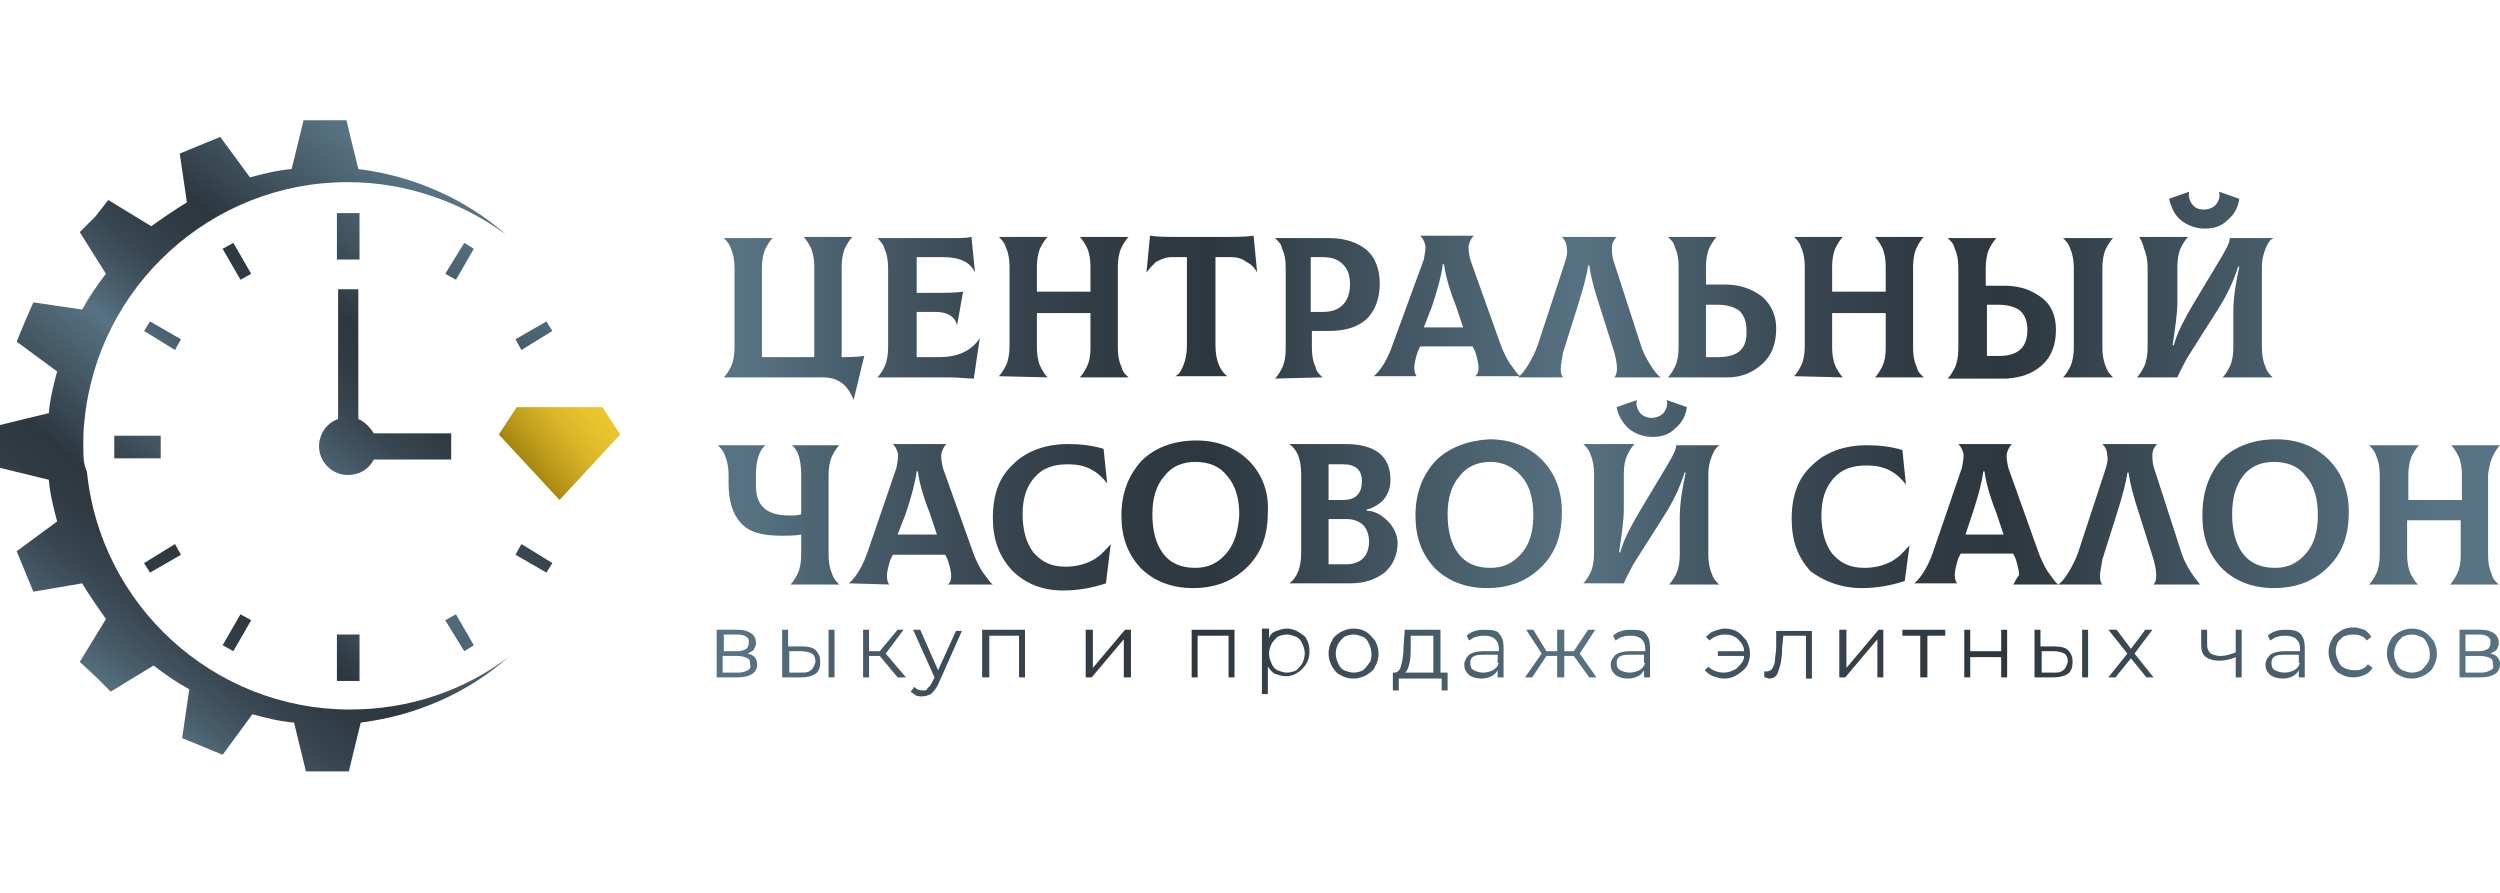 <?xml version="1.0" encoding="utf-8"?>
<!-- Generator: Adobe Illustrator 25.4.1, SVG Export Plug-In . SVG Version: 6.00 Build 0)  -->
<svg version="1.1" id="Слой_1" xmlns="http://www.w3.org/2000/svg" xmlns:xlink="http://www.w3.org/1999/xlink" x="0px" y="0px"
	 width="210px" height="75px" viewBox="0 0 210 75" style="enable-background:new 0 0 210 75;" xml:space="preserve">
<style type="text/css">
	.st0{fill:url(#SVGID_1_);}
	.st1{fill:url(#SVGID_00000047022137314703334770000015216255248479869089_);}
	.st2{fill:url(#SVGID_00000004543158455159942330000015471756667728362115_);}
	.st3{fill:url(#SVGID_00000152242446887543800040000017540064787103524281_);}
	.st4{fill:url(#SVGID_00000034061246118642412080000009953666551564676023_);}
	.st5{fill:url(#SVGID_00000004523111174561836350000000551629953207366842_);}
	.st6{fill:url(#SVGID_00000082360119614625577010000017375791620699220876_);}
	.st7{fill:url(#SVGID_00000027568212071029795870000012891722223685240765_);}
	.st8{fill:url(#SVGID_00000145748597627007868150000007320957453673217421_);}
	.st9{fill:url(#SVGID_00000129884457714878594750000002542298493451912330_);}
	.st10{fill:url(#SVGID_00000167360068843684586040000008966227940717147274_);}
	.st11{fill:url(#SVGID_00000081625630618539379200000002626234574182651581_);}
	.st12{fill:url(#SVGID_00000138574319279146453080000017715984915975553431_);}
	.st13{fill:url(#SVGID_00000170984287791244198840000003807100149384314549_);}
	.st14{fill:url(#SVGID_00000116206352251803209970000002089627781535982516_);}
	.st15{fill:url(#SVGID_00000088838292681522713910000002584789368610087102_);}
	.st16{fill:url(#SVGID_00000089562471074816869330000005231057512475492747_);}
	.st17{fill:url(#SVGID_00000132808942132285985280000017482812443514049214_);}
	.st18{fill:url(#SVGID_00000045593391090354866140000017463529628250645175_);}
	.st19{fill:url(#SVGID_00000096774969599649979740000015624291118405990324_);}
	.st20{fill:url(#SVGID_00000135658358999355053800000007156145104723496107_);}
	.st21{fill:url(#SVGID_00000093173727397314179890000013792039582912200887_);}
	.st22{fill:url(#SVGID_00000070117791466770373610000010599868001771137424_);}
	.st23{fill:url(#SVGID_00000018215145684269779690000006169508625359217821_);}
	.st24{fill:url(#SVGID_00000003097680930602555810000002856482760100560564_);}
	.st25{fill:url(#SVGID_00000182529725800195345970000005571971259441017748_);}
	.st26{fill:url(#SVGID_00000181072443274246137930000010366726814072394406_);}
	.st27{fill:url(#SVGID_00000015325287536671163260000017979993651557703580_);}
	.st28{fill:url(#SVGID_00000145775241270130664610000017736309442910632115_);}
	.st29{fill:url(#SVGID_00000107555222894140096330000015993590350971211675_);}
	.st30{fill:url(#SVGID_00000168815404841411093760000017981093606555688350_);}
	.st31{fill:url(#SVGID_00000150805768319774675510000012811458974975274900_);}
	.st32{fill:url(#SVGID_00000093148991080434924230000001938440079448771714_);}
	.st33{fill:url(#SVGID_00000083806390909490496380000010121001927581556639_);}
	.st34{fill:url(#SVGID_00000063626614259519668160000003311170127710278070_);}
	.st35{fill:url(#SVGID_00000153705305284081718740000005868165792430407349_);}
	.st36{fill:url(#SVGID_00000062896730373081273490000018248132778372797074_);}
	.st37{fill:url(#SVGID_00000137844871470226243220000001341630569470575774_);}
	.st38{fill:url(#SVGID_00000066480333050414245640000017555882407266954926_);}
	.st39{fill:url(#SVGID_00000114796464621599939830000017542139767858942855_);}
	.st40{fill:url(#SVGID_00000147938353383275387170000015932350953206410389_);}
	.st41{fill:url(#SVGID_00000109718645482633236180000016010044947209963698_);}
	.st42{fill:url(#SVGID_00000032639162047337601810000007649773568398401428_);}
	.st43{fill:url(#SVGID_00000077319337129860173950000016978036807937414075_);}
	.st44{fill:url(#SVGID_00000175323425413129325290000002211089010307234733_);}
	.st45{fill:url(#SVGID_00000103239583882853400620000015808466983237943424_);}
	.st46{fill:url(#SVGID_00000063604884125738123270000007690045652238421944_);}
	.st47{fill:url(#SVGID_00000006698942987448321190000004902072245288570020_);}
	.st48{fill:url(#SVGID_00000127013735587092728290000015199179114224319131_);}
	.st49{fill:url(#SVGID_00000102508379278132693040000004787566666304536473_);}
	.st50{fill:url(#SVGID_00000177443765785466577600000015679548643576961431_);}
	.st51{fill:url(#SVGID_00000013193575239512686530000007918038175992179102_);}
	.st52{fill:url(#SVGID_00000028308468827660212810000000728685041470657203_);}
	.st53{fill:url(#SVGID_00000051354793200707618810000004857651940111452596_);}
	.st54{fill:url(#SVGID_00000110434532013438761810000017102090158815501967_);}
	.st55{fill:url(#SVGID_00000091698526106950735610000012382220715369883805_);}
	.st56{fill:url(#SVGID_00000025429561384989999770000001612115111585598341_);}
	.st57{fill:url(#SVGID_00000119806101256495073280000003779492834144678297_);}
	.st58{fill:url(#SVGID_00000070103305672950452400000012716029242208527749_);}
	.st59{fill:url(#SVGID_00000077290628968569626760000001000137833742284219_);}
	.st60{fill:url(#SVGID_00000030465779589690494690000004740174962130176653_);}
	.st61{fill:url(#SVGID_00000127730809187211957690000015379855852429805727_);}
	.st62{fill:url(#SVGID_00000034081343508402682630000013773585937898760889_);}
	.st63{fill:url(#SVGID_00000016765401803129201720000003700981455469649069_);}
	.st64{fill:url(#SVGID_00000114036998809752204060000015778551496017753781_);}
	.st65{fill:url(#SVGID_00000057114042153570730690000005788311807612338337_);}
	.st66{fill:url(#SVGID_00000173879670770191461470000006766495885605381267_);}
</style>
<g>
	<g>
		<linearGradient id="SVGID_1_" gradientUnits="userSpaceOnUse" x1="62.781" y1="26.777" x2="203.984" y2="26.777">
			<stop  offset="0" style="stop-color:#577282"/>
			<stop  offset="6.461387e-02" style="stop-color:#475C69"/>
			<stop  offset="0.141" style="stop-color:#394752"/>
			<stop  offset="0.214" style="stop-color:#303B44"/>
			<stop  offset="0.276" style="stop-color:#2D373F"/>
			<stop  offset="0.378" style="stop-color:#415460"/>
			<stop  offset="0.497" style="stop-color:#577282"/>
			<stop  offset="0.556" style="stop-color:#475C69"/>
			<stop  offset="0.626" style="stop-color:#394752"/>
			<stop  offset="0.692" style="stop-color:#303B44"/>
			<stop  offset="0.749" style="stop-color:#2D373F"/>
			<stop  offset="0.865" style="stop-color:#415460"/>
			<stop  offset="1" style="stop-color:#577282"/>
		</linearGradient>
		<path class="st0" d="M71.7,33.6l0.9-3.7C71.8,30,71.2,30,70.7,30v-7.6c0-0.6,0.1-1.2,0.3-1.6c0.2-0.4,0.4-0.7,0.6-0.9v0h-4.1v0
			c0.2,0.2,0.4,0.5,0.6,0.9c0.2,0.4,0.3,1,0.3,1.6V30L64,30v-7.5c0-0.6,0.1-1.2,0.3-1.6c0.2-0.4,0.4-0.7,0.6-0.9v0h-4.1v0
			c0.2,0.2,0.5,0.5,0.6,0.9c0.2,0.4,0.3,1,0.3,1.6v6.7c0,0.6-0.1,1.2-0.3,1.6c-0.2,0.4-0.4,0.7-0.6,0.9v0h8.3
			C70.4,31.7,71.2,32.3,71.7,33.6L71.7,33.6z"/>
		
			<linearGradient id="SVGID_00000032634583666790501020000015221760342986628018_" gradientUnits="userSpaceOnUse" x1="62.781" y1="25.828" x2="203.984" y2="25.828">
			<stop  offset="0" style="stop-color:#577282"/>
			<stop  offset="6.461387e-02" style="stop-color:#475C69"/>
			<stop  offset="0.141" style="stop-color:#394752"/>
			<stop  offset="0.214" style="stop-color:#303B44"/>
			<stop  offset="0.276" style="stop-color:#2D373F"/>
			<stop  offset="0.378" style="stop-color:#415460"/>
			<stop  offset="0.497" style="stop-color:#577282"/>
			<stop  offset="0.556" style="stop-color:#475C69"/>
			<stop  offset="0.626" style="stop-color:#394752"/>
			<stop  offset="0.692" style="stop-color:#303B44"/>
			<stop  offset="0.749" style="stop-color:#2D373F"/>
			<stop  offset="0.865" style="stop-color:#415460"/>
			<stop  offset="1" style="stop-color:#577282"/>
		</linearGradient>
		<path style="fill:url(#SVGID_00000032634583666790501020000015221760342986628018_);" d="M81.8,31.8l0.5-3.4l0,0
			c-0.7,1.1-1.9,1.6-3.4,1.6H77v-3.8h1.6c1,0,1.6,0.4,1.8,1.1h0l0.5-2.8c-0.6,0.1-1.5,0.1-2.6,0.1H77v-3h2.2c1.4,0,2.3,0.4,2.7,1.3
			l0,0l-0.3-3c-0.4,0.1-1,0.1-1.8,0.1h-6.1v0c0.2,0.2,0.5,0.5,0.6,0.9c0.2,0.4,0.3,1,0.3,1.6v6.7c0,0.6-0.1,1.2-0.3,1.6
			c-0.2,0.4-0.4,0.7-0.6,0.9v0h6C80.6,31.7,81.2,31.8,81.8,31.8z"/>
		
			<linearGradient id="SVGID_00000172404760052070625740000008415572187556453810_" gradientUnits="userSpaceOnUse" x1="62.781" y1="25.829" x2="203.984" y2="25.829">
			<stop  offset="0" style="stop-color:#577282"/>
			<stop  offset="6.461387e-02" style="stop-color:#475C69"/>
			<stop  offset="0.141" style="stop-color:#394752"/>
			<stop  offset="0.214" style="stop-color:#303B44"/>
			<stop  offset="0.276" style="stop-color:#2D373F"/>
			<stop  offset="0.378" style="stop-color:#415460"/>
			<stop  offset="0.497" style="stop-color:#577282"/>
			<stop  offset="0.556" style="stop-color:#475C69"/>
			<stop  offset="0.626" style="stop-color:#394752"/>
			<stop  offset="0.692" style="stop-color:#303B44"/>
			<stop  offset="0.749" style="stop-color:#2D373F"/>
			<stop  offset="0.865" style="stop-color:#415460"/>
			<stop  offset="1" style="stop-color:#577282"/>
		</linearGradient>
		<path style="fill:url(#SVGID_00000172404760052070625740000008415572187556453810_);" d="M88,31.7c-0.2-0.2-0.4-0.5-0.6-0.9
			c-0.2-0.4-0.3-1-0.3-1.6v-2.9h4.5v3c0,0.6-0.1,1.1-0.3,1.5c-0.2,0.4-0.4,0.7-0.6,0.9v0h4.1v0c-0.2-0.2-0.5-0.4-0.6-0.9
			c-0.2-0.4-0.3-0.9-0.3-1.6v-6.8c0-0.6,0.1-1.2,0.3-1.6c0.2-0.4,0.4-0.7,0.6-0.9v0h-4.1v0c0.2,0.2,0.4,0.5,0.6,0.9
			c0.2,0.4,0.3,1,0.3,1.6v2.1h-4.5v-2.1c0-0.6,0.1-1.2,0.3-1.6c0.2-0.4,0.4-0.7,0.6-0.9v0h-4.1v0c0.2,0.2,0.5,0.5,0.6,0.9
			c0.2,0.4,0.3,1,0.3,1.6v6.7c0,0.6-0.1,1.2-0.3,1.6c-0.2,0.4-0.4,0.7-0.6,0.9v0L88,31.7L88,31.7z"/>
		
			<linearGradient id="SVGID_00000029732705914466403690000007154373016175437704_" gradientUnits="userSpaceOnUse" x1="62.781" y1="25.761" x2="203.984" y2="25.761">
			<stop  offset="0" style="stop-color:#577282"/>
			<stop  offset="6.461387e-02" style="stop-color:#475C69"/>
			<stop  offset="0.141" style="stop-color:#394752"/>
			<stop  offset="0.214" style="stop-color:#303B44"/>
			<stop  offset="0.276" style="stop-color:#2D373F"/>
			<stop  offset="0.378" style="stop-color:#415460"/>
			<stop  offset="0.497" style="stop-color:#577282"/>
			<stop  offset="0.556" style="stop-color:#475C69"/>
			<stop  offset="0.626" style="stop-color:#394752"/>
			<stop  offset="0.692" style="stop-color:#303B44"/>
			<stop  offset="0.749" style="stop-color:#2D373F"/>
			<stop  offset="0.865" style="stop-color:#415460"/>
			<stop  offset="1" style="stop-color:#577282"/>
		</linearGradient>
		<path style="fill:url(#SVGID_00000029732705914466403690000007154373016175437704_);" d="M97.1,22c0.4-0.2,0.8-0.4,1.3-0.4h1.3V29
			c0,0.7-0.1,1.2-0.3,1.7c-0.2,0.5-0.4,0.8-0.7,0.9v0h4.4v0c-0.3-0.2-0.5-0.5-0.7-0.9c-0.2-0.5-0.3-1-0.3-1.7v-7.4h1.3
			c0.5,0,0.9,0.1,1.3,0.4c0.4,0.2,0.7,0.5,0.9,0.9l0,0l-0.3-3.1c-0.7,0.1-1.5,0.1-2.3,0.1h-4.1c-0.9,0-1.6,0-2.3-0.1l-0.3,3.1l0,0
			C96.5,22.6,96.8,22.3,97.1,22z"/>
		
			<linearGradient id="SVGID_00000078044207954754219850000000989805069248673178_" gradientUnits="userSpaceOnUse" x1="62.781" y1="25.829" x2="203.984" y2="25.829">
			<stop  offset="0" style="stop-color:#577282"/>
			<stop  offset="6.461387e-02" style="stop-color:#475C69"/>
			<stop  offset="0.141" style="stop-color:#394752"/>
			<stop  offset="0.214" style="stop-color:#303B44"/>
			<stop  offset="0.276" style="stop-color:#2D373F"/>
			<stop  offset="0.378" style="stop-color:#415460"/>
			<stop  offset="0.497" style="stop-color:#577282"/>
			<stop  offset="0.556" style="stop-color:#475C69"/>
			<stop  offset="0.626" style="stop-color:#394752"/>
			<stop  offset="0.692" style="stop-color:#303B44"/>
			<stop  offset="0.749" style="stop-color:#2D373F"/>
			<stop  offset="0.865" style="stop-color:#415460"/>
			<stop  offset="1" style="stop-color:#577282"/>
		</linearGradient>
		<path style="fill:url(#SVGID_00000078044207954754219850000000989805069248673178_);" d="M111.1,31.7c-0.2-0.2-0.5-0.4-0.6-0.9
			c-0.2-0.4-0.3-0.9-0.3-1.6v-1.4h1.4c1.4,0,2.4-0.3,3.2-1c0.7-0.7,1.1-1.7,1.1-3c0-1.2-0.4-2.2-1.1-2.8s-1.8-1-3.1-1h-4.6v0
			c0.2,0.2,0.5,0.4,0.6,0.9c0.2,0.4,0.3,0.9,0.3,1.6v6.8c0,0.6-0.1,1.2-0.3,1.6c-0.2,0.4-0.4,0.7-0.6,0.9v0L111.1,31.7L111.1,31.7z
			 M110.1,21.6h1c0.8,0,1.3,0.2,1.7,0.6c0.4,0.4,0.6,0.9,0.6,1.7c0,0.7-0.2,1.3-0.6,1.7c-0.4,0.4-0.9,0.6-1.7,0.6l-1,0V21.6z"/>
		
			<linearGradient id="SVGID_00000127036428270834058100000015804503796559443388_" gradientUnits="userSpaceOnUse" x1="62.781" y1="25.829" x2="203.984" y2="25.829">
			<stop  offset="0" style="stop-color:#577282"/>
			<stop  offset="6.461387e-02" style="stop-color:#475C69"/>
			<stop  offset="0.141" style="stop-color:#394752"/>
			<stop  offset="0.214" style="stop-color:#303B44"/>
			<stop  offset="0.276" style="stop-color:#2D373F"/>
			<stop  offset="0.378" style="stop-color:#415460"/>
			<stop  offset="0.497" style="stop-color:#577282"/>
			<stop  offset="0.556" style="stop-color:#475C69"/>
			<stop  offset="0.626" style="stop-color:#394752"/>
			<stop  offset="0.692" style="stop-color:#303B44"/>
			<stop  offset="0.749" style="stop-color:#2D373F"/>
			<stop  offset="0.865" style="stop-color:#415460"/>
			<stop  offset="1" style="stop-color:#577282"/>
		</linearGradient>
		<path style="fill:url(#SVGID_00000127036428270834058100000015804503796559443388_);" d="M117,28.9c-0.4,1.2-1,2.2-1.6,2.7v0h3.6
			v0c-0.1-0.1-0.2-0.4-0.2-0.7c0-0.3,0.1-0.8,0.3-1.4l0.2-0.4h4.4l0.2,0.4c0.2,0.6,0.3,1.1,0.3,1.4c0,0.3-0.1,0.6-0.3,0.7v0h3.8v0
			c-0.3-0.2-0.5-0.6-0.9-1.1c-0.3-0.5-0.6-1.1-0.8-1.7l-2.5-7c-0.1-0.5-0.2-0.9-0.1-1.3c0.1-0.3,0.2-0.5,0.4-0.7v0h-4.5v0
			c0.2,0.2,0.3,0.4,0.4,0.7c0.1,0.3,0,0.7-0.1,1.3L117,28.9z M120.3,25.7c0.5-1.5,0.8-2.7,0.9-3.5h0.1c0.1,0.8,0.4,2,1,3.5l0.6,1.8
			h-3.3L120.3,25.7z"/>
		
			<linearGradient id="SVGID_00000149371427850070058140000004395824236555593638_" gradientUnits="userSpaceOnUse" x1="62.781" y1="25.829" x2="203.984" y2="25.829">
			<stop  offset="0" style="stop-color:#577282"/>
			<stop  offset="6.461387e-02" style="stop-color:#475C69"/>
			<stop  offset="0.141" style="stop-color:#394752"/>
			<stop  offset="0.214" style="stop-color:#303B44"/>
			<stop  offset="0.276" style="stop-color:#2D373F"/>
			<stop  offset="0.378" style="stop-color:#415460"/>
			<stop  offset="0.497" style="stop-color:#577282"/>
			<stop  offset="0.556" style="stop-color:#475C69"/>
			<stop  offset="0.626" style="stop-color:#394752"/>
			<stop  offset="0.692" style="stop-color:#303B44"/>
			<stop  offset="0.749" style="stop-color:#2D373F"/>
			<stop  offset="0.865" style="stop-color:#415460"/>
			<stop  offset="1" style="stop-color:#577282"/>
		</linearGradient>
		<path style="fill:url(#SVGID_00000149371427850070058140000004395824236555593638_);" d="M131.3,31.7c-0.1-0.1-0.2-0.3-0.2-0.7
			c0-0.3,0.1-0.8,0.2-1.4l1.2-3.8c0.5-1.6,0.8-2.7,0.9-3.5h0.1c0.1,0.8,0.4,2,0.9,3.5l1.2,3.8c0.3,1.1,0.3,1.8,0,2.1v0h3.9v0
			c-0.3-0.2-0.6-0.6-0.9-1.1c-0.3-0.5-0.6-1-0.8-1.7l-2.2-6.8c-0.2-0.5-0.2-1-0.2-1.3c0-0.4,0.2-0.7,0.4-0.9v0h-4.6v0
			c0.2,0.2,0.4,0.5,0.4,0.9c0.1,0.4,0,0.8-0.2,1.4l-2.2,6.7c-0.2,0.6-0.5,1.2-0.8,1.7c-0.3,0.5-0.6,0.9-0.9,1.1v0L131.3,31.7
			L131.3,31.7z"/>
		
			<linearGradient id="SVGID_00000007411614098778413010000012460826046674466696_" gradientUnits="userSpaceOnUse" x1="62.781" y1="25.829" x2="203.984" y2="25.829">
			<stop  offset="0" style="stop-color:#577282"/>
			<stop  offset="6.461387e-02" style="stop-color:#475C69"/>
			<stop  offset="0.141" style="stop-color:#394752"/>
			<stop  offset="0.214" style="stop-color:#303B44"/>
			<stop  offset="0.276" style="stop-color:#2D373F"/>
			<stop  offset="0.378" style="stop-color:#415460"/>
			<stop  offset="0.497" style="stop-color:#577282"/>
			<stop  offset="0.556" style="stop-color:#475C69"/>
			<stop  offset="0.626" style="stop-color:#394752"/>
			<stop  offset="0.692" style="stop-color:#303B44"/>
			<stop  offset="0.749" style="stop-color:#2D373F"/>
			<stop  offset="0.865" style="stop-color:#415460"/>
			<stop  offset="1" style="stop-color:#577282"/>
		</linearGradient>
		<path style="fill:url(#SVGID_00000007411614098778413010000012460826046674466696_);" d="M148,24.9c-0.8-0.6-1.8-1-3.1-1h-1.6
			v-1.5c0-0.6,0.1-1.2,0.3-1.6c0.2-0.4,0.4-0.7,0.6-0.9v0h-4.1v0c0.2,0.2,0.5,0.4,0.6,0.9c0.2,0.4,0.3,0.9,0.3,1.6v6.8
			c0,0.6-0.1,1.2-0.3,1.6c-0.2,0.4-0.4,0.7-0.6,0.9v0h5c1.2,0,2.1-0.4,2.9-1.1c0.8-0.7,1.2-1.7,1.2-3
			C149.2,26.5,148.8,25.6,148,24.9z M144.3,30h-1v-4.4h1c0.8,0,1.4,0.2,1.8,0.5c0.4,0.4,0.6,0.9,0.6,1.6C146.8,29.3,146,30,144.3,30
			z"/>
		
			<linearGradient id="SVGID_00000155862523604400998320000010010630072972746645_" gradientUnits="userSpaceOnUse" x1="62.781" y1="25.829" x2="203.984" y2="25.829">
			<stop  offset="0" style="stop-color:#577282"/>
			<stop  offset="6.461387e-02" style="stop-color:#475C69"/>
			<stop  offset="0.141" style="stop-color:#394752"/>
			<stop  offset="0.214" style="stop-color:#303B44"/>
			<stop  offset="0.276" style="stop-color:#2D373F"/>
			<stop  offset="0.378" style="stop-color:#415460"/>
			<stop  offset="0.497" style="stop-color:#577282"/>
			<stop  offset="0.556" style="stop-color:#475C69"/>
			<stop  offset="0.626" style="stop-color:#394752"/>
			<stop  offset="0.692" style="stop-color:#303B44"/>
			<stop  offset="0.749" style="stop-color:#2D373F"/>
			<stop  offset="0.865" style="stop-color:#415460"/>
			<stop  offset="1" style="stop-color:#577282"/>
		</linearGradient>
		<path style="fill:url(#SVGID_00000155862523604400998320000010010630072972746645_);" d="M154.8,31.7c-0.2-0.2-0.4-0.5-0.6-0.9
			c-0.2-0.4-0.3-1-0.3-1.6v-2.9h4.5v3c0,0.6-0.1,1.1-0.3,1.5c-0.2,0.4-0.4,0.7-0.6,0.9v0h4.1v0c-0.2-0.2-0.5-0.4-0.6-0.9
			c-0.2-0.4-0.3-0.9-0.3-1.6v-6.8c0-0.6,0.1-1.2,0.3-1.6c0.2-0.4,0.4-0.7,0.6-0.9v0h-4.1v0c0.2,0.2,0.4,0.5,0.6,0.9
			c0.2,0.4,0.3,1,0.3,1.6v2.1h-4.5v-2.1c0-0.6,0.1-1.2,0.3-1.6c0.2-0.4,0.4-0.7,0.6-0.9v0h-4.1v0c0.2,0.2,0.5,0.5,0.6,0.9
			c0.2,0.4,0.3,1,0.3,1.6v6.7c0,0.6-0.1,1.2-0.3,1.6c-0.2,0.4-0.4,0.7-0.6,0.9v0L154.8,31.7L154.8,31.7z"/>
		
			<linearGradient id="SVGID_00000026128501068952728330000018067579235912036483_" gradientUnits="userSpaceOnUse" x1="62.781" y1="25.829" x2="203.984" y2="25.829">
			<stop  offset="0" style="stop-color:#577282"/>
			<stop  offset="6.461387e-02" style="stop-color:#475C69"/>
			<stop  offset="0.141" style="stop-color:#394752"/>
			<stop  offset="0.214" style="stop-color:#303B44"/>
			<stop  offset="0.276" style="stop-color:#2D373F"/>
			<stop  offset="0.378" style="stop-color:#415460"/>
			<stop  offset="0.497" style="stop-color:#577282"/>
			<stop  offset="0.556" style="stop-color:#475C69"/>
			<stop  offset="0.626" style="stop-color:#394752"/>
			<stop  offset="0.692" style="stop-color:#303B44"/>
			<stop  offset="0.749" style="stop-color:#2D373F"/>
			<stop  offset="0.865" style="stop-color:#415460"/>
			<stop  offset="1" style="stop-color:#577282"/>
		</linearGradient>
		<path style="fill:url(#SVGID_00000026128501068952728330000018067579235912036483_);" d="M171.5,30.7c0.8-0.7,1.2-1.7,1.2-3
			c0-1.2-0.4-2.1-1.2-2.7c-0.8-0.6-1.8-1-3.1-1h-1.6v-1.5c0-0.6,0.1-1.2,0.3-1.6c0.2-0.4,0.4-0.7,0.6-0.9v0h-4.1v0
			c0.2,0.2,0.5,0.4,0.6,0.9c0.2,0.4,0.3,0.9,0.3,1.6v6.8c0,0.6-0.1,1.2-0.3,1.6c-0.2,0.4-0.4,0.7-0.6,0.9v0h5
			C169.8,31.7,170.7,31.4,171.5,30.7z M166.9,30v-4.4h1c0.8,0,1.4,0.2,1.8,0.5c0.4,0.4,0.6,0.9,0.6,1.6c0,1.5-0.8,2.2-2.4,2.2H166.9
			z"/>
		
			<linearGradient id="SVGID_00000076568646032218218350000016997273648850341517_" gradientUnits="userSpaceOnUse" x1="62.781" y1="25.829" x2="203.984" y2="25.829">
			<stop  offset="0" style="stop-color:#577282"/>
			<stop  offset="6.461387e-02" style="stop-color:#475C69"/>
			<stop  offset="0.141" style="stop-color:#394752"/>
			<stop  offset="0.214" style="stop-color:#303B44"/>
			<stop  offset="0.276" style="stop-color:#2D373F"/>
			<stop  offset="0.378" style="stop-color:#415460"/>
			<stop  offset="0.497" style="stop-color:#577282"/>
			<stop  offset="0.556" style="stop-color:#475C69"/>
			<stop  offset="0.626" style="stop-color:#394752"/>
			<stop  offset="0.692" style="stop-color:#303B44"/>
			<stop  offset="0.749" style="stop-color:#2D373F"/>
			<stop  offset="0.865" style="stop-color:#415460"/>
			<stop  offset="1" style="stop-color:#577282"/>
		</linearGradient>
		<path style="fill:url(#SVGID_00000076568646032218218350000016997273648850341517_);" d="M177.5,31.7c-0.2-0.2-0.5-0.5-0.6-0.9
			c-0.2-0.4-0.3-1-0.3-1.6v-6.7c0-0.6,0.1-1.2,0.3-1.6c0.2-0.4,0.4-0.7,0.6-0.9v0h-4.2v0c0.2,0.2,0.5,0.5,0.6,0.9
			c0.2,0.4,0.3,1,0.3,1.6v6.7c0,0.6-0.1,1.2-0.3,1.6c-0.2,0.4-0.4,0.7-0.6,0.9v0L177.5,31.7L177.5,31.7z"/>
		
			<linearGradient id="SVGID_00000103951947345323043380000003831317720929356450_" gradientUnits="userSpaceOnUse" x1="62.781" y1="17.658" x2="203.984" y2="17.658">
			<stop  offset="0" style="stop-color:#577282"/>
			<stop  offset="6.461387e-02" style="stop-color:#475C69"/>
			<stop  offset="0.141" style="stop-color:#394752"/>
			<stop  offset="0.214" style="stop-color:#303B44"/>
			<stop  offset="0.276" style="stop-color:#2D373F"/>
			<stop  offset="0.378" style="stop-color:#415460"/>
			<stop  offset="0.497" style="stop-color:#577282"/>
			<stop  offset="0.556" style="stop-color:#475C69"/>
			<stop  offset="0.626" style="stop-color:#394752"/>
			<stop  offset="0.692" style="stop-color:#303B44"/>
			<stop  offset="0.749" style="stop-color:#2D373F"/>
			<stop  offset="0.865" style="stop-color:#415460"/>
			<stop  offset="1" style="stop-color:#577282"/>
		</linearGradient>
		<path style="fill:url(#SVGID_00000103951947345323043380000003831317720929356450_);" d="M183.2,18.5c0.5,0.4,1.2,0.7,2,0.7
			c0.8,0,1.4-0.2,1.9-0.7c0.5-0.4,0.9-1,1-1.8l-1.7-0.6l0,0c0.1,0.4,0,0.7-0.2,1c-0.2,0.3-0.6,0.5-1.1,0.5c-0.5,0-0.8-0.2-1-0.5
			c-0.2-0.3-0.3-0.7-0.2-1l0,0l-1.7,0.6C182.4,17.5,182.7,18.1,183.2,18.5z"/>
		
			<linearGradient id="SVGID_00000171685548434864962440000009648633160893681593_" gradientUnits="userSpaceOnUse" x1="62.781" y1="25.829" x2="203.984" y2="25.829">
			<stop  offset="0" style="stop-color:#577282"/>
			<stop  offset="6.461387e-02" style="stop-color:#475C69"/>
			<stop  offset="0.141" style="stop-color:#394752"/>
			<stop  offset="0.214" style="stop-color:#303B44"/>
			<stop  offset="0.276" style="stop-color:#2D373F"/>
			<stop  offset="0.378" style="stop-color:#415460"/>
			<stop  offset="0.497" style="stop-color:#577282"/>
			<stop  offset="0.556" style="stop-color:#475C69"/>
			<stop  offset="0.626" style="stop-color:#394752"/>
			<stop  offset="0.692" style="stop-color:#303B44"/>
			<stop  offset="0.749" style="stop-color:#2D373F"/>
			<stop  offset="0.865" style="stop-color:#415460"/>
			<stop  offset="1" style="stop-color:#577282"/>
		</linearGradient>
		<path style="fill:url(#SVGID_00000171685548434864962440000009648633160893681593_);" d="M180.1,20.9c0.2,0.4,0.3,1,0.3,1.6v6.7
			c0,0.6-0.1,1.2-0.3,1.6c-0.2,0.4-0.4,0.7-0.6,0.9v0h3.4c0.2-0.5,0.5-1,0.8-1.6l2.6-4.1c0.7-1.1,1.3-2.3,1.7-3.6h0.1
			c-0.3,1.4-0.5,2.6-0.5,3.8v3c0,0.6-0.1,1.2-0.3,1.6c-0.2,0.4-0.4,0.7-0.6,0.9v0h4.2v0c-0.2-0.2-0.5-0.5-0.6-0.9
			c-0.2-0.4-0.3-1-0.3-1.6v-6.8c0-0.5,0.1-1,0.3-1.5c0.2-0.5,0.4-0.8,0.7-0.9v0h-3.7c0,0.4-0.3,0.9-0.7,1.6l-2.4,4
			c-0.7,1.2-1.3,2.3-1.6,3.4h-0.1c0.2-1.4,0.4-2.6,0.4-3.6v-3c0-0.6,0.1-1.2,0.3-1.6c0.2-0.4,0.4-0.7,0.6-0.9v0h-4.1v0
			C179.8,20.1,180,20.4,180.1,20.9z"/>
		
			<linearGradient id="SVGID_00000000190680035938398230000007609775916414418065_" gradientUnits="userSpaceOnUse" x1="62.781" y1="43.229" x2="203.984" y2="43.229">
			<stop  offset="0" style="stop-color:#577282"/>
			<stop  offset="6.461387e-02" style="stop-color:#475C69"/>
			<stop  offset="0.141" style="stop-color:#394752"/>
			<stop  offset="0.214" style="stop-color:#303B44"/>
			<stop  offset="0.276" style="stop-color:#2D373F"/>
			<stop  offset="0.378" style="stop-color:#415460"/>
			<stop  offset="0.497" style="stop-color:#577282"/>
			<stop  offset="0.556" style="stop-color:#475C69"/>
			<stop  offset="0.626" style="stop-color:#394752"/>
			<stop  offset="0.692" style="stop-color:#303B44"/>
			<stop  offset="0.749" style="stop-color:#2D373F"/>
			<stop  offset="0.865" style="stop-color:#415460"/>
			<stop  offset="1" style="stop-color:#577282"/>
		</linearGradient>
		<path style="fill:url(#SVGID_00000000190680035938398230000007609775916414418065_);" d="M66.5,37.4c0.5,0.3,0.8,1.2,0.8,2.5v3.3
			c-0.3,0.1-0.6,0.1-1,0.1c-1.9,0-2.8-0.8-2.8-2.5v-0.9c0-1.3,0.3-2.1,0.8-2.5v0h-4v0c0.2,0.2,0.5,0.5,0.6,0.9
			c0.2,0.4,0.3,1,0.3,1.6v0.7c0,1.4,0.3,2.5,1,3.3c0.7,0.8,1.8,1.1,3.4,1.1c0.6,0,1.2,0,1.7-0.1v1.7c0,0.6-0.1,1.2-0.3,1.6
			c-0.2,0.4-0.4,0.7-0.6,0.9v0h4.1v0c-0.2-0.2-0.5-0.5-0.6-0.9c-0.2-0.4-0.3-1-0.3-1.6v-6.7c0-0.6,0.1-1.2,0.3-1.6
			c0.2-0.4,0.4-0.7,0.6-0.9v0L66.5,37.4L66.5,37.4z"/>
		
			<linearGradient id="SVGID_00000049193971617890633460000013752894281465759911_" gradientUnits="userSpaceOnUse" x1="62.781" y1="43.229" x2="203.984" y2="43.229">
			<stop  offset="0" style="stop-color:#577282"/>
			<stop  offset="6.461387e-02" style="stop-color:#475C69"/>
			<stop  offset="0.141" style="stop-color:#394752"/>
			<stop  offset="0.214" style="stop-color:#303B44"/>
			<stop  offset="0.276" style="stop-color:#2D373F"/>
			<stop  offset="0.378" style="stop-color:#415460"/>
			<stop  offset="0.497" style="stop-color:#577282"/>
			<stop  offset="0.556" style="stop-color:#475C69"/>
			<stop  offset="0.626" style="stop-color:#394752"/>
			<stop  offset="0.692" style="stop-color:#303B44"/>
			<stop  offset="0.749" style="stop-color:#2D373F"/>
			<stop  offset="0.865" style="stop-color:#415460"/>
			<stop  offset="1" style="stop-color:#577282"/>
		</linearGradient>
		<path style="fill:url(#SVGID_00000049193971617890633460000013752894281465759911_);" d="M74.7,49.1c-0.1-0.1-0.2-0.4-0.2-0.7
			c0-0.3,0.1-0.8,0.3-1.4l0.2-0.4h4.4l0.2,0.4c0.2,0.6,0.3,1.1,0.3,1.4c0,0.3-0.1,0.6-0.3,0.7v0h3.8v0c-0.3-0.2-0.5-0.6-0.9-1.1
			c-0.3-0.5-0.6-1.1-0.8-1.7l-2.5-7c-0.1-0.5-0.2-0.9-0.1-1.3c0.1-0.3,0.2-0.5,0.4-0.7v0h-4.5v0c0.2,0.2,0.3,0.4,0.4,0.7
			c0.1,0.3,0,0.7-0.1,1.3l-2.4,7c-0.4,1.2-1,2.2-1.6,2.7v0L74.7,49.1L74.7,49.1z M76.1,43.1c0.5-1.5,0.8-2.7,0.9-3.5h0.1
			c0.1,0.8,0.4,2,1,3.5l0.6,1.8h-3.3L76.1,43.1z"/>
		
			<linearGradient id="SVGID_00000033368417058430991920000013246919544796064141_" gradientUnits="userSpaceOnUse" x1="62.781" y1="43.237" x2="203.984" y2="43.237">
			<stop  offset="0" style="stop-color:#577282"/>
			<stop  offset="6.461387e-02" style="stop-color:#475C69"/>
			<stop  offset="0.141" style="stop-color:#394752"/>
			<stop  offset="0.214" style="stop-color:#303B44"/>
			<stop  offset="0.276" style="stop-color:#2D373F"/>
			<stop  offset="0.378" style="stop-color:#415460"/>
			<stop  offset="0.497" style="stop-color:#577282"/>
			<stop  offset="0.556" style="stop-color:#475C69"/>
			<stop  offset="0.626" style="stop-color:#394752"/>
			<stop  offset="0.692" style="stop-color:#303B44"/>
			<stop  offset="0.749" style="stop-color:#2D373F"/>
			<stop  offset="0.865" style="stop-color:#415460"/>
			<stop  offset="1" style="stop-color:#577282"/>
		</linearGradient>
		<path style="fill:url(#SVGID_00000033368417058430991920000013246919544796064141_);" d="M93.3,45.7L93.3,45.7
			c-0.5,0.6-1,1.1-1.6,1.4c-0.6,0.3-1.3,0.5-2.2,0.5c-1.2,0-2-0.4-2.7-1.2c-0.6-0.8-0.9-1.9-0.9-3.2c0-1.3,0.3-2.3,1-3.1
			c0.7-0.8,1.6-1.1,2.8-1.1c0.7,0,1.3,0.1,1.9,0.4c0.6,0.3,1,0.7,1.4,1.2l0,0l-0.3-2.9c-1-0.3-2-0.4-3-0.4c-1.9,0-3.5,0.6-4.6,1.7
			c-1.2,1.1-1.7,2.6-1.7,4.5c0,1.8,0.5,3.2,1.6,4.4c1.1,1.1,2.5,1.7,4.3,1.7c1.2,0,2.4-0.2,3.6-0.6L93.3,45.7z"/>
		
			<linearGradient id="SVGID_00000143603085273749851010000014369417726750565042_" gradientUnits="userSpaceOnUse" x1="62.781" y1="43.229" x2="203.984" y2="43.229">
			<stop  offset="0" style="stop-color:#577282"/>
			<stop  offset="6.461387e-02" style="stop-color:#475C69"/>
			<stop  offset="0.141" style="stop-color:#394752"/>
			<stop  offset="0.214" style="stop-color:#303B44"/>
			<stop  offset="0.276" style="stop-color:#2D373F"/>
			<stop  offset="0.378" style="stop-color:#415460"/>
			<stop  offset="0.497" style="stop-color:#577282"/>
			<stop  offset="0.556" style="stop-color:#475C69"/>
			<stop  offset="0.626" style="stop-color:#394752"/>
			<stop  offset="0.692" style="stop-color:#303B44"/>
			<stop  offset="0.749" style="stop-color:#2D373F"/>
			<stop  offset="0.865" style="stop-color:#415460"/>
			<stop  offset="1" style="stop-color:#577282"/>
		</linearGradient>
		<path style="fill:url(#SVGID_00000143603085273749851010000014369417726750565042_);" d="M104.9,38.7c-1.1-1.1-2.6-1.7-4.4-1.7
			c-1.9,0-3.5,0.6-4.6,1.7c-1.1,1.2-1.7,2.7-1.7,4.6c0,1.8,0.5,3.2,1.6,4.4c1.1,1.1,2.6,1.7,4.4,1.7c1.9,0,3.4-0.6,4.6-1.8
			c1.2-1.2,1.7-2.7,1.7-4.6C106.6,41.3,106,39.8,104.9,38.7z M103,46.5c-0.7,0.8-1.5,1.2-2.6,1.2c-1.2,0-2.1-0.4-2.7-1.2
			c-0.6-0.8-0.9-1.9-0.9-3.3c0-1.3,0.3-2.4,1-3.2c0.6-0.8,1.5-1.2,2.6-1.2c1.2,0,2.1,0.4,2.7,1.2c0.7,0.8,1,1.9,1,3.3
			C104,44.6,103.7,45.7,103,46.5z"/>
		
			<linearGradient id="SVGID_00000033352425308849024660000010748320837320128416_" gradientUnits="userSpaceOnUse" x1="62.781" y1="43.229" x2="203.984" y2="43.229">
			<stop  offset="0" style="stop-color:#577282"/>
			<stop  offset="6.461387e-02" style="stop-color:#475C69"/>
			<stop  offset="0.141" style="stop-color:#394752"/>
			<stop  offset="0.214" style="stop-color:#303B44"/>
			<stop  offset="0.276" style="stop-color:#2D373F"/>
			<stop  offset="0.378" style="stop-color:#415460"/>
			<stop  offset="0.497" style="stop-color:#577282"/>
			<stop  offset="0.556" style="stop-color:#475C69"/>
			<stop  offset="0.626" style="stop-color:#394752"/>
			<stop  offset="0.692" style="stop-color:#303B44"/>
			<stop  offset="0.749" style="stop-color:#2D373F"/>
			<stop  offset="0.865" style="stop-color:#415460"/>
			<stop  offset="1" style="stop-color:#577282"/>
		</linearGradient>
		<path style="fill:url(#SVGID_00000033352425308849024660000010748320837320128416_);" d="M116.6,43.8c-0.5-0.5-1.1-0.9-1.8-0.9
			v-0.1c0.5-0.1,1-0.4,1.4-0.8c0.4-0.5,0.6-1,0.6-1.7c0-2-1.3-3-3.8-3h-4.7v0c0.7,0.5,1,1.3,1,2.6v6.5c0,1.2-0.3,2.1-1,2.6v0h5.1
			c1.2,0,2.1-0.3,2.9-0.9c0.7-0.6,1.1-1.5,1.1-2.5C117.4,45,117.1,44.3,116.6,43.8z M111.6,39h1.2c1.1,0,1.6,0.5,1.6,1.4
			c0,0.5-0.1,0.9-0.4,1.2c-0.3,0.3-0.7,0.4-1.2,0.4h-1.2V39z M114.5,46.9c-0.3,0.3-0.8,0.5-1.4,0.5h-1.5v-3.8h1.5
			c0.6,0,1.1,0.2,1.4,0.5c0.3,0.3,0.5,0.8,0.5,1.4C115,46.1,114.8,46.6,114.5,46.9z"/>
		
			<linearGradient id="SVGID_00000039125293369916989760000005491768724599073153_" gradientUnits="userSpaceOnUse" x1="62.781" y1="43.229" x2="203.984" y2="43.229">
			<stop  offset="0" style="stop-color:#577282"/>
			<stop  offset="6.461387e-02" style="stop-color:#475C69"/>
			<stop  offset="0.141" style="stop-color:#394752"/>
			<stop  offset="0.214" style="stop-color:#303B44"/>
			<stop  offset="0.276" style="stop-color:#2D373F"/>
			<stop  offset="0.378" style="stop-color:#415460"/>
			<stop  offset="0.497" style="stop-color:#577282"/>
			<stop  offset="0.556" style="stop-color:#475C69"/>
			<stop  offset="0.626" style="stop-color:#394752"/>
			<stop  offset="0.692" style="stop-color:#303B44"/>
			<stop  offset="0.749" style="stop-color:#2D373F"/>
			<stop  offset="0.865" style="stop-color:#415460"/>
			<stop  offset="1" style="stop-color:#577282"/>
		</linearGradient>
		<path style="fill:url(#SVGID_00000039125293369916989760000005491768724599073153_);" d="M120.6,38.7c-1.1,1.2-1.7,2.7-1.7,4.6
			c0,1.8,0.5,3.2,1.6,4.4c1.1,1.1,2.6,1.7,4.4,1.7c1.9,0,3.4-0.6,4.6-1.8c1.2-1.2,1.7-2.7,1.7-4.6c0-1.8-0.6-3.3-1.7-4.4
			c-1.1-1.1-2.6-1.7-4.4-1.7C123.3,37,121.7,37.6,120.6,38.7z M127.8,40c0.7,0.8,1,1.9,1,3.3c0,1.3-0.3,2.4-1,3.2
			c-0.7,0.8-1.5,1.2-2.6,1.2c-1.2,0-2.1-0.4-2.7-1.2c-0.6-0.8-0.9-1.9-0.9-3.3c0-1.3,0.3-2.4,1-3.2c0.6-0.8,1.5-1.2,2.6-1.2
			C126.2,38.8,127.1,39.2,127.8,40z"/>
		
			<linearGradient id="SVGID_00000088842868887972222240000005232279301437152441_" gradientUnits="userSpaceOnUse" x1="62.781" y1="35.059" x2="203.984" y2="35.059">
			<stop  offset="0" style="stop-color:#577282"/>
			<stop  offset="6.461387e-02" style="stop-color:#475C69"/>
			<stop  offset="0.141" style="stop-color:#394752"/>
			<stop  offset="0.214" style="stop-color:#303B44"/>
			<stop  offset="0.276" style="stop-color:#2D373F"/>
			<stop  offset="0.378" style="stop-color:#415460"/>
			<stop  offset="0.497" style="stop-color:#577282"/>
			<stop  offset="0.556" style="stop-color:#475C69"/>
			<stop  offset="0.626" style="stop-color:#394752"/>
			<stop  offset="0.692" style="stop-color:#303B44"/>
			<stop  offset="0.749" style="stop-color:#2D373F"/>
			<stop  offset="0.865" style="stop-color:#415460"/>
			<stop  offset="1" style="stop-color:#577282"/>
		</linearGradient>
		<path style="fill:url(#SVGID_00000088842868887972222240000005232279301437152441_);" d="M137.7,34.6c-0.2-0.3-0.3-0.7-0.2-1l0,0
			l-1.7,0.6c0.1,0.7,0.5,1.3,1,1.8c0.5,0.4,1.2,0.7,2,0.7c0.8,0,1.4-0.2,1.9-0.7c0.5-0.4,0.9-1,1-1.8l-1.7-0.6l0,0
			c0.1,0.4,0,0.7-0.2,1c-0.2,0.3-0.6,0.5-1.1,0.5C138.3,35.1,137.9,34.9,137.7,34.6z"/>
		
			<linearGradient id="SVGID_00000075124847341835802280000018341191472852007818_" gradientUnits="userSpaceOnUse" x1="62.781" y1="43.229" x2="203.984" y2="43.229">
			<stop  offset="0" style="stop-color:#577282"/>
			<stop  offset="6.461387e-02" style="stop-color:#475C69"/>
			<stop  offset="0.141" style="stop-color:#394752"/>
			<stop  offset="0.214" style="stop-color:#303B44"/>
			<stop  offset="0.276" style="stop-color:#2D373F"/>
			<stop  offset="0.378" style="stop-color:#415460"/>
			<stop  offset="0.497" style="stop-color:#577282"/>
			<stop  offset="0.556" style="stop-color:#475C69"/>
			<stop  offset="0.626" style="stop-color:#394752"/>
			<stop  offset="0.692" style="stop-color:#303B44"/>
			<stop  offset="0.749" style="stop-color:#2D373F"/>
			<stop  offset="0.865" style="stop-color:#415460"/>
			<stop  offset="1" style="stop-color:#577282"/>
		</linearGradient>
		<path style="fill:url(#SVGID_00000075124847341835802280000018341191472852007818_);" d="M141.1,46.6c0,0.6-0.1,1.2-0.3,1.6
			c-0.2,0.4-0.4,0.7-0.6,0.9v0h4.2v0c-0.2-0.2-0.5-0.5-0.6-0.9c-0.2-0.4-0.3-1-0.3-1.6v-6.8c0-0.5,0.1-1,0.3-1.5
			c0.2-0.5,0.4-0.8,0.7-0.9v0h-3.7c0,0.4-0.3,0.9-0.7,1.6l-2.4,4c-0.7,1.2-1.3,2.3-1.6,3.4h-0.1c0.2-1.4,0.4-2.6,0.4-3.6v-3
			c0-0.6,0.1-1.2,0.3-1.6c0.2-0.4,0.4-0.7,0.6-0.9v0H133v0c0.2,0.2,0.5,0.5,0.6,0.9c0.2,0.4,0.3,1,0.3,1.6v6.7
			c0,0.6-0.1,1.2-0.3,1.6c-0.2,0.4-0.4,0.7-0.6,0.9v0h3.4c0.2-0.5,0.5-1,0.8-1.6l2.6-4.1c0.7-1.1,1.3-2.3,1.7-3.6h0.1
			c-0.3,1.4-0.5,2.6-0.5,3.8V46.6z"/>
		
			<linearGradient id="SVGID_00000158718898165792388060000018037521041502225567_" gradientUnits="userSpaceOnUse" x1="62.781" y1="43.237" x2="203.984" y2="43.237">
			<stop  offset="0" style="stop-color:#577282"/>
			<stop  offset="6.461387e-02" style="stop-color:#475C69"/>
			<stop  offset="0.141" style="stop-color:#394752"/>
			<stop  offset="0.214" style="stop-color:#303B44"/>
			<stop  offset="0.276" style="stop-color:#2D373F"/>
			<stop  offset="0.378" style="stop-color:#415460"/>
			<stop  offset="0.497" style="stop-color:#577282"/>
			<stop  offset="0.556" style="stop-color:#475C69"/>
			<stop  offset="0.626" style="stop-color:#394752"/>
			<stop  offset="0.692" style="stop-color:#303B44"/>
			<stop  offset="0.749" style="stop-color:#2D373F"/>
			<stop  offset="0.865" style="stop-color:#415460"/>
			<stop  offset="1" style="stop-color:#577282"/>
		</linearGradient>
		<path style="fill:url(#SVGID_00000158718898165792388060000018037521041502225567_);" d="M156.4,49.4c1.2,0,2.4-0.2,3.6-0.6l0.4-3
			l0,0c-0.5,0.6-1,1.1-1.6,1.4c-0.6,0.3-1.3,0.5-2.2,0.5c-1.2,0-2-0.4-2.7-1.2c-0.6-0.8-0.9-1.9-0.9-3.2c0-1.3,0.3-2.3,1-3.1
			c0.7-0.8,1.6-1.1,2.8-1.1c0.7,0,1.3,0.1,1.9,0.4c0.6,0.3,1,0.7,1.4,1.2l0,0l-0.3-2.9c-1-0.3-2-0.4-3-0.4c-1.9,0-3.5,0.6-4.6,1.7
			c-1.2,1.1-1.7,2.6-1.7,4.5c0,1.8,0.5,3.2,1.6,4.4C153.2,48.8,154.6,49.4,156.4,49.4z"/>
		
			<linearGradient id="SVGID_00000067932333174036979300000015465021863628107917_" gradientUnits="userSpaceOnUse" x1="62.781" y1="43.229" x2="203.984" y2="43.229">
			<stop  offset="0" style="stop-color:#577282"/>
			<stop  offset="6.461387e-02" style="stop-color:#475C69"/>
			<stop  offset="0.141" style="stop-color:#394752"/>
			<stop  offset="0.214" style="stop-color:#303B44"/>
			<stop  offset="0.276" style="stop-color:#2D373F"/>
			<stop  offset="0.378" style="stop-color:#415460"/>
			<stop  offset="0.497" style="stop-color:#577282"/>
			<stop  offset="0.556" style="stop-color:#475C69"/>
			<stop  offset="0.626" style="stop-color:#394752"/>
			<stop  offset="0.692" style="stop-color:#303B44"/>
			<stop  offset="0.749" style="stop-color:#2D373F"/>
			<stop  offset="0.865" style="stop-color:#415460"/>
			<stop  offset="1" style="stop-color:#577282"/>
		</linearGradient>
		<path style="fill:url(#SVGID_00000067932333174036979300000015465021863628107917_);" d="M169.1,49.1h3.8v0
			c-0.3-0.2-0.5-0.6-0.9-1.1c-0.3-0.5-0.6-1.1-0.8-1.7l-2.5-7c-0.1-0.5-0.2-0.9-0.1-1.3c0.1-0.3,0.2-0.5,0.4-0.7v0h-4.5v0
			c0.2,0.2,0.3,0.4,0.4,0.7c0.1,0.3,0,0.7-0.1,1.3l-2.4,7c-0.4,1.2-1,2.2-1.6,2.7v0h3.6v0c-0.1-0.1-0.2-0.4-0.2-0.7
			c0-0.3,0.1-0.8,0.3-1.4l0.2-0.4h4.4l0.2,0.4c0.2,0.6,0.3,1.1,0.3,1.4C169.3,48.7,169.2,49,169.1,49.1L169.1,49.1z M165.1,44.9
			l0.6-1.8c0.5-1.5,0.8-2.7,0.9-3.5h0.1c0.1,0.8,0.4,2,1,3.5l0.6,1.8H165.1z"/>
		
			<linearGradient id="SVGID_00000128468533766596070150000001522403315004508847_" gradientUnits="userSpaceOnUse" x1="62.781" y1="43.229" x2="203.984" y2="43.229">
			<stop  offset="0" style="stop-color:#577282"/>
			<stop  offset="6.461387e-02" style="stop-color:#475C69"/>
			<stop  offset="0.141" style="stop-color:#394752"/>
			<stop  offset="0.214" style="stop-color:#303B44"/>
			<stop  offset="0.276" style="stop-color:#2D373F"/>
			<stop  offset="0.378" style="stop-color:#415460"/>
			<stop  offset="0.497" style="stop-color:#577282"/>
			<stop  offset="0.556" style="stop-color:#475C69"/>
			<stop  offset="0.626" style="stop-color:#394752"/>
			<stop  offset="0.692" style="stop-color:#303B44"/>
			<stop  offset="0.749" style="stop-color:#2D373F"/>
			<stop  offset="0.865" style="stop-color:#415460"/>
			<stop  offset="1" style="stop-color:#577282"/>
		</linearGradient>
		<path style="fill:url(#SVGID_00000128468533766596070150000001522403315004508847_);" d="M184,48c-0.3-0.5-0.6-1-0.8-1.7l-2.2-6.8
			c-0.2-0.5-0.2-1-0.2-1.3c0-0.4,0.2-0.7,0.4-0.9v0h-4.6v0c0.2,0.2,0.4,0.5,0.4,0.9c0.1,0.4,0,0.8-0.2,1.4l-2.2,6.7
			c-0.2,0.6-0.5,1.2-0.8,1.7c-0.3,0.5-0.6,0.9-0.9,1.1v0h3.7v0c-0.1-0.1-0.2-0.3-0.2-0.7c0-0.3,0.1-0.8,0.2-1.4l1.2-3.8
			c0.5-1.6,0.8-2.7,0.9-3.5h0.1c0.1,0.8,0.4,2,0.9,3.5l1.2,3.8c0.3,1.1,0.3,1.8,0,2.1v0h3.9v0C184.6,48.8,184.3,48.5,184,48z"/>
		
			<linearGradient id="SVGID_00000153682468552750136340000001837949461281234315_" gradientUnits="userSpaceOnUse" x1="62.781" y1="43.229" x2="203.984" y2="43.229">
			<stop  offset="0" style="stop-color:#577282"/>
			<stop  offset="6.461387e-02" style="stop-color:#475C69"/>
			<stop  offset="0.141" style="stop-color:#394752"/>
			<stop  offset="0.214" style="stop-color:#303B44"/>
			<stop  offset="0.276" style="stop-color:#2D373F"/>
			<stop  offset="0.378" style="stop-color:#415460"/>
			<stop  offset="0.497" style="stop-color:#577282"/>
			<stop  offset="0.556" style="stop-color:#475C69"/>
			<stop  offset="0.626" style="stop-color:#394752"/>
			<stop  offset="0.692" style="stop-color:#303B44"/>
			<stop  offset="0.749" style="stop-color:#2D373F"/>
			<stop  offset="0.865" style="stop-color:#415460"/>
			<stop  offset="1" style="stop-color:#577282"/>
		</linearGradient>
		<path style="fill:url(#SVGID_00000153682468552750136340000001837949461281234315_);" d="M185,43.3c0,1.8,0.5,3.2,1.6,4.4
			c1.1,1.1,2.6,1.7,4.4,1.7c1.9,0,3.4-0.6,4.6-1.8c1.2-1.2,1.7-2.7,1.7-4.6c0-1.8-0.6-3.3-1.7-4.4c-1.1-1.1-2.6-1.7-4.4-1.7
			c-1.9,0-3.5,0.6-4.6,1.7C185.5,39.9,185,41.4,185,43.3z M188.4,40c0.6-0.8,1.5-1.2,2.6-1.2c1.2,0,2.1,0.4,2.7,1.2
			c0.7,0.8,1,1.9,1,3.3c0,1.3-0.3,2.4-1,3.2c-0.7,0.8-1.5,1.2-2.6,1.2c-1.2,0-2.1-0.4-2.7-1.2c-0.6-0.8-0.9-1.9-0.9-3.3
			C187.5,41.8,187.8,40.8,188.4,40z"/>
		
			<linearGradient id="SVGID_00000056392420312650903350000016889376197478931378_" gradientUnits="userSpaceOnUse" x1="62.781" y1="43.229" x2="203.984" y2="43.229">
			<stop  offset="0" style="stop-color:#577282"/>
			<stop  offset="6.461387e-02" style="stop-color:#475C69"/>
			<stop  offset="0.141" style="stop-color:#394752"/>
			<stop  offset="0.214" style="stop-color:#303B44"/>
			<stop  offset="0.276" style="stop-color:#2D373F"/>
			<stop  offset="0.378" style="stop-color:#415460"/>
			<stop  offset="0.497" style="stop-color:#577282"/>
			<stop  offset="0.556" style="stop-color:#475C69"/>
			<stop  offset="0.626" style="stop-color:#394752"/>
			<stop  offset="0.692" style="stop-color:#303B44"/>
			<stop  offset="0.749" style="stop-color:#2D373F"/>
			<stop  offset="0.865" style="stop-color:#415460"/>
			<stop  offset="1" style="stop-color:#577282"/>
		</linearGradient>
		<path style="fill:url(#SVGID_00000056392420312650903350000016889376197478931378_);" d="M209.4,38.3c0.2-0.4,0.4-0.7,0.6-0.9v0
			h-4.1v0c0.2,0.2,0.4,0.5,0.6,0.9c0.2,0.4,0.3,1,0.3,1.6V42h-4.5v-2.1c0-0.6,0.1-1.2,0.3-1.6c0.2-0.4,0.4-0.7,0.6-0.9v0H199v0
			c0.2,0.2,0.5,0.5,0.6,0.9c0.2,0.4,0.3,1,0.3,1.6v6.7c0,0.6-0.1,1.2-0.3,1.6c-0.2,0.4-0.4,0.7-0.6,0.9v0h4.1v0
			c-0.2-0.2-0.4-0.5-0.6-0.9c-0.2-0.4-0.3-1-0.3-1.6v-2.9h4.5v3c0,0.6-0.1,1.1-0.3,1.5c-0.2,0.4-0.4,0.7-0.6,0.9v0h4.1v0
			c-0.2-0.2-0.5-0.4-0.6-0.9c-0.2-0.4-0.3-0.9-0.3-1.6v-6.8C209.1,39.2,209.2,38.7,209.4,38.3z"/>
		
			<linearGradient id="SVGID_00000133505031478108403010000011904822326158782646_" gradientUnits="userSpaceOnUse" x1="62.781" y1="54.923" x2="203.984" y2="54.923">
			<stop  offset="0" style="stop-color:#577282"/>
			<stop  offset="6.461387e-02" style="stop-color:#475C69"/>
			<stop  offset="0.141" style="stop-color:#394752"/>
			<stop  offset="0.214" style="stop-color:#303B44"/>
			<stop  offset="0.276" style="stop-color:#2D373F"/>
			<stop  offset="0.378" style="stop-color:#415460"/>
			<stop  offset="0.497" style="stop-color:#577282"/>
			<stop  offset="0.556" style="stop-color:#475C69"/>
			<stop  offset="0.626" style="stop-color:#394752"/>
			<stop  offset="0.692" style="stop-color:#303B44"/>
			<stop  offset="0.749" style="stop-color:#2D373F"/>
			<stop  offset="0.865" style="stop-color:#415460"/>
			<stop  offset="1" style="stop-color:#577282"/>
		</linearGradient>
		<path style="fill:url(#SVGID_00000133505031478108403010000011904822326158782646_);" d="M62.8,54.9c0.2-0.1,0.4-0.2,0.5-0.3
			c0.1-0.2,0.2-0.3,0.2-0.6c0-0.3-0.1-0.6-0.4-0.8c-0.3-0.2-0.6-0.3-1.1-0.3h-1.8v4h1.8c0.5,0,0.9-0.1,1.2-0.3s0.4-0.5,0.4-0.8
			C63.6,55.3,63.3,55,62.8,54.9z M60.8,53.3H62c0.3,0,0.6,0.1,0.7,0.2c0.2,0.1,0.2,0.3,0.2,0.5c0,0.2-0.1,0.4-0.2,0.5
			c-0.2,0.1-0.4,0.2-0.7,0.2h-1.2V53.3z M62.8,56.3c-0.2,0.1-0.4,0.2-0.8,0.2h-1.3v-1.4h1.3c0.3,0,0.6,0.1,0.8,0.2
			c0.2,0.1,0.2,0.3,0.2,0.5C63.1,56.1,63,56.2,62.8,56.3z"/>
		
			<linearGradient id="SVGID_00000155837731203032738750000000432266655661421748_" gradientUnits="userSpaceOnUse" x1="62.781" y1="54.927" x2="203.984" y2="54.927">
			<stop  offset="0" style="stop-color:#577282"/>
			<stop  offset="6.461387e-02" style="stop-color:#475C69"/>
			<stop  offset="0.141" style="stop-color:#394752"/>
			<stop  offset="0.214" style="stop-color:#303B44"/>
			<stop  offset="0.276" style="stop-color:#2D373F"/>
			<stop  offset="0.378" style="stop-color:#415460"/>
			<stop  offset="0.497" style="stop-color:#577282"/>
			<stop  offset="0.556" style="stop-color:#475C69"/>
			<stop  offset="0.626" style="stop-color:#394752"/>
			<stop  offset="0.692" style="stop-color:#303B44"/>
			<stop  offset="0.749" style="stop-color:#2D373F"/>
			<stop  offset="0.865" style="stop-color:#415460"/>
			<stop  offset="1" style="stop-color:#577282"/>
		</linearGradient>
		<path style="fill:url(#SVGID_00000155837731203032738750000000432266655661421748_);" d="M67.4,54.3l-1.2,0v-1.4h-0.5v4l1.6,0
			c0.5,0,0.9-0.1,1.2-0.3c0.3-0.2,0.4-0.6,0.4-1c0-0.4-0.1-0.7-0.4-1C68.3,54.4,67.9,54.3,67.4,54.3z M68.1,56.3
			c-0.2,0.2-0.5,0.2-0.8,0.2l-1,0v-1.8l1,0c0.4,0,0.7,0.1,0.9,0.2c0.2,0.1,0.3,0.4,0.3,0.7C68.4,55.9,68.3,56.2,68.1,56.3z"/>
		
			<linearGradient id="SVGID_00000120541578666007542410000008615095522416929952_" gradientUnits="userSpaceOnUse" x1="62.781" y1="54.923" x2="203.984" y2="54.923">
			<stop  offset="0" style="stop-color:#577282"/>
			<stop  offset="6.461387e-02" style="stop-color:#475C69"/>
			<stop  offset="0.141" style="stop-color:#394752"/>
			<stop  offset="0.214" style="stop-color:#303B44"/>
			<stop  offset="0.276" style="stop-color:#2D373F"/>
			<stop  offset="0.378" style="stop-color:#415460"/>
			<stop  offset="0.497" style="stop-color:#577282"/>
			<stop  offset="0.556" style="stop-color:#475C69"/>
			<stop  offset="0.626" style="stop-color:#394752"/>
			<stop  offset="0.692" style="stop-color:#303B44"/>
			<stop  offset="0.749" style="stop-color:#2D373F"/>
			<stop  offset="0.865" style="stop-color:#415460"/>
			<stop  offset="1" style="stop-color:#577282"/>
		</linearGradient>
		<rect x="69.6" y="52.9" style="fill:url(#SVGID_00000120541578666007542410000008615095522416929952_);" width="0.5" height="4"/>
		
			<linearGradient id="SVGID_00000105407793986914999360000002435336536945894273_" gradientUnits="userSpaceOnUse" x1="62.781" y1="54.923" x2="203.984" y2="54.923">
			<stop  offset="0" style="stop-color:#577282"/>
			<stop  offset="6.461387e-02" style="stop-color:#475C69"/>
			<stop  offset="0.141" style="stop-color:#394752"/>
			<stop  offset="0.214" style="stop-color:#303B44"/>
			<stop  offset="0.276" style="stop-color:#2D373F"/>
			<stop  offset="0.378" style="stop-color:#415460"/>
			<stop  offset="0.497" style="stop-color:#577282"/>
			<stop  offset="0.556" style="stop-color:#475C69"/>
			<stop  offset="0.626" style="stop-color:#394752"/>
			<stop  offset="0.692" style="stop-color:#303B44"/>
			<stop  offset="0.749" style="stop-color:#2D373F"/>
			<stop  offset="0.865" style="stop-color:#415460"/>
			<stop  offset="1" style="stop-color:#577282"/>
		</linearGradient>
		<polygon style="fill:url(#SVGID_00000105407793986914999360000002435336536945894273_);" points="75.9,52.9 75.4,52.9 73.9,54.7 
			73,54.7 73,52.9 72.5,52.9 72.5,56.9 73,56.9 73,55.1 73.9,55.1 75.4,56.9 76.1,56.9 74.4,54.9 		"/>
		
			<linearGradient id="SVGID_00000170993800518654460980000011551871107515449258_" gradientUnits="userSpaceOnUse" x1="62.781" y1="55.687" x2="203.984" y2="55.687">
			<stop  offset="0" style="stop-color:#577282"/>
			<stop  offset="6.461387e-02" style="stop-color:#475C69"/>
			<stop  offset="0.141" style="stop-color:#394752"/>
			<stop  offset="0.214" style="stop-color:#303B44"/>
			<stop  offset="0.276" style="stop-color:#2D373F"/>
			<stop  offset="0.378" style="stop-color:#415460"/>
			<stop  offset="0.497" style="stop-color:#577282"/>
			<stop  offset="0.556" style="stop-color:#475C69"/>
			<stop  offset="0.626" style="stop-color:#394752"/>
			<stop  offset="0.692" style="stop-color:#303B44"/>
			<stop  offset="0.749" style="stop-color:#2D373F"/>
			<stop  offset="0.865" style="stop-color:#415460"/>
			<stop  offset="1" style="stop-color:#577282"/>
		</linearGradient>
		<path style="fill:url(#SVGID_00000170993800518654460980000011551871107515449258_);" d="M78.8,56.3l-1.5-3.4h-0.6l1.8,4l-0.2,0.4
			c-0.1,0.2-0.2,0.4-0.4,0.5C77.9,58,77.7,58,77.5,58c-0.3,0-0.5-0.1-0.7-0.3l-0.3,0.4c0.1,0.1,0.3,0.2,0.4,0.3
			c0.2,0.1,0.4,0.1,0.5,0.1c0.3,0,0.6-0.1,0.8-0.2c0.2-0.2,0.4-0.4,0.6-0.8l2-4.5h-0.5L78.8,56.3z"/>
		
			<linearGradient id="SVGID_00000086669876083129460470000002882317996918225342_" gradientUnits="userSpaceOnUse" x1="62.781" y1="54.923" x2="203.984" y2="54.923">
			<stop  offset="0" style="stop-color:#577282"/>
			<stop  offset="6.461387e-02" style="stop-color:#475C69"/>
			<stop  offset="0.141" style="stop-color:#394752"/>
			<stop  offset="0.214" style="stop-color:#303B44"/>
			<stop  offset="0.276" style="stop-color:#2D373F"/>
			<stop  offset="0.378" style="stop-color:#415460"/>
			<stop  offset="0.497" style="stop-color:#577282"/>
			<stop  offset="0.556" style="stop-color:#475C69"/>
			<stop  offset="0.626" style="stop-color:#394752"/>
			<stop  offset="0.692" style="stop-color:#303B44"/>
			<stop  offset="0.749" style="stop-color:#2D373F"/>
			<stop  offset="0.865" style="stop-color:#415460"/>
			<stop  offset="1" style="stop-color:#577282"/>
		</linearGradient>
		<polygon style="fill:url(#SVGID_00000086669876083129460470000002882317996918225342_);" points="82.5,56.9 83.1,56.9 83.1,53.4 
			85.6,53.4 85.6,56.9 86.1,56.9 86.1,52.9 82.5,52.9 		"/>
		
			<linearGradient id="SVGID_00000095338620471211420430000008662444793043591322_" gradientUnits="userSpaceOnUse" x1="62.781" y1="54.923" x2="203.984" y2="54.923">
			<stop  offset="0" style="stop-color:#577282"/>
			<stop  offset="6.461387e-02" style="stop-color:#475C69"/>
			<stop  offset="0.141" style="stop-color:#394752"/>
			<stop  offset="0.214" style="stop-color:#303B44"/>
			<stop  offset="0.276" style="stop-color:#2D373F"/>
			<stop  offset="0.378" style="stop-color:#415460"/>
			<stop  offset="0.497" style="stop-color:#577282"/>
			<stop  offset="0.556" style="stop-color:#475C69"/>
			<stop  offset="0.626" style="stop-color:#394752"/>
			<stop  offset="0.692" style="stop-color:#303B44"/>
			<stop  offset="0.749" style="stop-color:#2D373F"/>
			<stop  offset="0.865" style="stop-color:#415460"/>
			<stop  offset="1" style="stop-color:#577282"/>
		</linearGradient>
		<polygon style="fill:url(#SVGID_00000095338620471211420430000008662444793043591322_);" points="91.8,56.1 91.8,52.9 91.2,52.9 
			91.2,56.9 91.7,56.9 94.4,53.7 94.4,56.9 95,56.9 95,52.9 94.5,52.9 		"/>
		
			<linearGradient id="SVGID_00000172412823828209850110000015833682783348031375_" gradientUnits="userSpaceOnUse" x1="62.781" y1="54.923" x2="203.984" y2="54.923">
			<stop  offset="0" style="stop-color:#577282"/>
			<stop  offset="6.461387e-02" style="stop-color:#475C69"/>
			<stop  offset="0.141" style="stop-color:#394752"/>
			<stop  offset="0.214" style="stop-color:#303B44"/>
			<stop  offset="0.276" style="stop-color:#2D373F"/>
			<stop  offset="0.378" style="stop-color:#415460"/>
			<stop  offset="0.497" style="stop-color:#577282"/>
			<stop  offset="0.556" style="stop-color:#475C69"/>
			<stop  offset="0.626" style="stop-color:#394752"/>
			<stop  offset="0.692" style="stop-color:#303B44"/>
			<stop  offset="0.749" style="stop-color:#2D373F"/>
			<stop  offset="0.865" style="stop-color:#415460"/>
			<stop  offset="1" style="stop-color:#577282"/>
		</linearGradient>
		<polygon style="fill:url(#SVGID_00000172412823828209850110000015833682783348031375_);" points="100.1,56.9 100.6,56.9 
			100.6,53.4 103.2,53.4 103.2,56.9 103.7,56.9 103.7,52.9 100.1,52.9 		"/>
		
			<linearGradient id="SVGID_00000044868167164745506930000007875128426080912784_" gradientUnits="userSpaceOnUse" x1="62.781" y1="55.652" x2="203.984" y2="55.652">
			<stop  offset="0" style="stop-color:#577282"/>
			<stop  offset="6.461387e-02" style="stop-color:#475C69"/>
			<stop  offset="0.141" style="stop-color:#394752"/>
			<stop  offset="0.214" style="stop-color:#303B44"/>
			<stop  offset="0.276" style="stop-color:#2D373F"/>
			<stop  offset="0.378" style="stop-color:#415460"/>
			<stop  offset="0.497" style="stop-color:#577282"/>
			<stop  offset="0.556" style="stop-color:#475C69"/>
			<stop  offset="0.626" style="stop-color:#394752"/>
			<stop  offset="0.692" style="stop-color:#303B44"/>
			<stop  offset="0.749" style="stop-color:#2D373F"/>
			<stop  offset="0.865" style="stop-color:#415460"/>
			<stop  offset="1" style="stop-color:#577282"/>
		</linearGradient>
		<path style="fill:url(#SVGID_00000044868167164745506930000007875128426080912784_);" d="M109.1,53.1c-0.3-0.2-0.7-0.3-1-0.3
			c-0.3,0-0.6,0.1-0.9,0.2c-0.3,0.1-0.5,0.3-0.6,0.6v-0.8H106v5.5h0.5v-2.3c0.2,0.3,0.4,0.5,0.6,0.6c0.3,0.1,0.6,0.2,0.9,0.2
			c0.4,0,0.7-0.1,1-0.3c0.3-0.2,0.5-0.4,0.7-0.7c0.2-0.3,0.3-0.7,0.3-1.1c0-0.4-0.1-0.8-0.3-1.1C109.7,53.5,109.4,53.3,109.1,53.1z
			 M109.4,55.7c-0.1,0.2-0.3,0.4-0.5,0.6c-0.2,0.1-0.5,0.2-0.8,0.2c-0.3,0-0.5-0.1-0.8-0.2c-0.2-0.1-0.4-0.3-0.5-0.6
			c-0.1-0.2-0.2-0.5-0.2-0.8c0-0.3,0.1-0.6,0.2-0.8c0.1-0.2,0.3-0.4,0.5-0.6c0.2-0.1,0.5-0.2,0.8-0.2c0.3,0,0.5,0.1,0.8,0.2
			c0.2,0.1,0.4,0.3,0.5,0.6c0.1,0.2,0.2,0.5,0.2,0.8C109.6,55.2,109.5,55.5,109.4,55.7z"/>
		
			<linearGradient id="SVGID_00000054233454833494956590000013619405697845843618_" gradientUnits="userSpaceOnUse" x1="62.781" y1="54.926" x2="203.984" y2="54.926">
			<stop  offset="0" style="stop-color:#577282"/>
			<stop  offset="6.461387e-02" style="stop-color:#475C69"/>
			<stop  offset="0.141" style="stop-color:#394752"/>
			<stop  offset="0.214" style="stop-color:#303B44"/>
			<stop  offset="0.276" style="stop-color:#2D373F"/>
			<stop  offset="0.378" style="stop-color:#415460"/>
			<stop  offset="0.497" style="stop-color:#577282"/>
			<stop  offset="0.556" style="stop-color:#475C69"/>
			<stop  offset="0.626" style="stop-color:#394752"/>
			<stop  offset="0.692" style="stop-color:#303B44"/>
			<stop  offset="0.749" style="stop-color:#2D373F"/>
			<stop  offset="0.865" style="stop-color:#415460"/>
			<stop  offset="1" style="stop-color:#577282"/>
		</linearGradient>
		<path style="fill:url(#SVGID_00000054233454833494956590000013619405697845843618_);" d="M114.8,53.1c-0.3-0.2-0.7-0.3-1.1-0.3
			c-0.4,0-0.7,0.1-1.1,0.3c-0.3,0.2-0.6,0.4-0.7,0.7c-0.2,0.3-0.3,0.7-0.3,1.1c0,0.4,0.1,0.7,0.3,1.1c0.2,0.3,0.4,0.6,0.7,0.7
			c0.3,0.2,0.7,0.3,1.1,0.3c0.4,0,0.7-0.1,1.1-0.3c0.3-0.2,0.6-0.4,0.7-0.7c0.2-0.3,0.3-0.7,0.3-1.1c0-0.4-0.1-0.7-0.3-1.1
			C115.3,53.6,115.1,53.3,114.8,53.1z M115,55.7c-0.1,0.2-0.3,0.4-0.5,0.6c-0.2,0.1-0.5,0.2-0.8,0.2c-0.3,0-0.5-0.1-0.8-0.2
			c-0.2-0.1-0.4-0.3-0.5-0.6c-0.1-0.2-0.2-0.5-0.2-0.8c0-0.3,0.1-0.6,0.2-0.8c0.1-0.2,0.3-0.4,0.5-0.6c0.2-0.1,0.5-0.2,0.8-0.2
			c0.3,0,0.5,0.1,0.8,0.2c0.2,0.1,0.4,0.3,0.5,0.6c0.1,0.2,0.2,0.5,0.2,0.8C115.2,55.2,115.2,55.5,115,55.7z"/>
		
			<linearGradient id="SVGID_00000126289792586887835080000017378872922187798680_" gradientUnits="userSpaceOnUse" x1="62.781" y1="55.41" x2="203.984" y2="55.41">
			<stop  offset="0" style="stop-color:#577282"/>
			<stop  offset="6.461387e-02" style="stop-color:#475C69"/>
			<stop  offset="0.141" style="stop-color:#394752"/>
			<stop  offset="0.214" style="stop-color:#303B44"/>
			<stop  offset="0.276" style="stop-color:#2D373F"/>
			<stop  offset="0.378" style="stop-color:#415460"/>
			<stop  offset="0.497" style="stop-color:#577282"/>
			<stop  offset="0.556" style="stop-color:#475C69"/>
			<stop  offset="0.626" style="stop-color:#394752"/>
			<stop  offset="0.692" style="stop-color:#303B44"/>
			<stop  offset="0.749" style="stop-color:#2D373F"/>
			<stop  offset="0.865" style="stop-color:#415460"/>
			<stop  offset="1" style="stop-color:#577282"/>
		</linearGradient>
		<path style="fill:url(#SVGID_00000126289792586887835080000017378872922187798680_);" d="M121,52.9h-3l-0.1,1.4
			c0,0.7-0.1,1.2-0.2,1.6c-0.1,0.4-0.3,0.6-0.6,0.6H117v1.5h0.5v-1h3.6v1h0.5v-1.5H121V52.9z M120.5,56.5h-2.5
			c0.2-0.1,0.3-0.4,0.4-0.8c0.1-0.4,0.1-0.8,0.1-1.4l0-0.9h1.9V56.5z"/>
		
			<linearGradient id="SVGID_00000083082290847190184360000008782167101907624381_" gradientUnits="userSpaceOnUse" x1="62.781" y1="54.926" x2="203.984" y2="54.926">
			<stop  offset="0" style="stop-color:#577282"/>
			<stop  offset="6.461387e-02" style="stop-color:#475C69"/>
			<stop  offset="0.141" style="stop-color:#394752"/>
			<stop  offset="0.214" style="stop-color:#303B44"/>
			<stop  offset="0.276" style="stop-color:#2D373F"/>
			<stop  offset="0.378" style="stop-color:#415460"/>
			<stop  offset="0.497" style="stop-color:#577282"/>
			<stop  offset="0.556" style="stop-color:#475C69"/>
			<stop  offset="0.626" style="stop-color:#394752"/>
			<stop  offset="0.692" style="stop-color:#303B44"/>
			<stop  offset="0.749" style="stop-color:#2D373F"/>
			<stop  offset="0.865" style="stop-color:#415460"/>
			<stop  offset="1" style="stop-color:#577282"/>
		</linearGradient>
		<path style="fill:url(#SVGID_00000083082290847190184360000008782167101907624381_);" d="M124.8,52.9c-0.3,0-0.6,0-0.9,0.1
			c-0.3,0.1-0.5,0.2-0.7,0.4l0.2,0.4c0.2-0.1,0.4-0.3,0.6-0.3c0.2-0.1,0.5-0.1,0.7-0.1c0.4,0,0.7,0.1,0.9,0.3
			c0.2,0.2,0.3,0.4,0.3,0.8v0.2h-1.3c-0.5,0-0.9,0.1-1.2,0.3c-0.2,0.2-0.4,0.5-0.4,0.8c0,0.4,0.1,0.6,0.4,0.9
			c0.3,0.2,0.6,0.3,1.1,0.3c0.3,0,0.6-0.1,0.8-0.2c0.2-0.1,0.4-0.3,0.5-0.5v0.6h0.5v-2.5c0-0.5-0.1-0.9-0.4-1.2
			C125.8,53,125.4,52.9,124.8,52.9z M125.9,55.7c-0.1,0.3-0.3,0.5-0.5,0.6c-0.2,0.1-0.5,0.2-0.8,0.2c-0.3,0-0.6-0.1-0.8-0.2
			c-0.2-0.1-0.3-0.3-0.3-0.6c0-0.5,0.3-0.7,1-0.7h1.3V55.7z"/>
		
			<linearGradient id="SVGID_00000053510000630406160350000011541924904133921411_" gradientUnits="userSpaceOnUse" x1="62.781" y1="54.923" x2="203.984" y2="54.923">
			<stop  offset="0" style="stop-color:#577282"/>
			<stop  offset="6.461387e-02" style="stop-color:#475C69"/>
			<stop  offset="0.141" style="stop-color:#394752"/>
			<stop  offset="0.214" style="stop-color:#303B44"/>
			<stop  offset="0.276" style="stop-color:#2D373F"/>
			<stop  offset="0.378" style="stop-color:#415460"/>
			<stop  offset="0.497" style="stop-color:#577282"/>
			<stop  offset="0.556" style="stop-color:#475C69"/>
			<stop  offset="0.626" style="stop-color:#394752"/>
			<stop  offset="0.692" style="stop-color:#303B44"/>
			<stop  offset="0.749" style="stop-color:#2D373F"/>
			<stop  offset="0.865" style="stop-color:#415460"/>
			<stop  offset="1" style="stop-color:#577282"/>
		</linearGradient>
		<polygon style="fill:url(#SVGID_00000053510000630406160350000011541924904133921411_);" points="134,52.9 133.4,52.9 132.2,54.7 
			131.4,54.7 131.4,52.9 130.8,52.9 130.8,54.7 129.9,54.7 128.8,52.9 128.2,52.9 129.5,54.9 128.1,56.9 128.7,56.9 129.9,55.1 
			130.8,55.1 130.8,56.9 131.4,56.9 131.4,55.1 132.2,55.1 133.5,56.9 134.1,56.9 132.7,54.9 		"/>
		
			<linearGradient id="SVGID_00000012446342208913920430000015922803236820906167_" gradientUnits="userSpaceOnUse" x1="62.781" y1="54.926" x2="203.984" y2="54.926">
			<stop  offset="0" style="stop-color:#577282"/>
			<stop  offset="6.461387e-02" style="stop-color:#475C69"/>
			<stop  offset="0.141" style="stop-color:#394752"/>
			<stop  offset="0.214" style="stop-color:#303B44"/>
			<stop  offset="0.276" style="stop-color:#2D373F"/>
			<stop  offset="0.378" style="stop-color:#415460"/>
			<stop  offset="0.497" style="stop-color:#577282"/>
			<stop  offset="0.556" style="stop-color:#475C69"/>
			<stop  offset="0.626" style="stop-color:#394752"/>
			<stop  offset="0.692" style="stop-color:#303B44"/>
			<stop  offset="0.749" style="stop-color:#2D373F"/>
			<stop  offset="0.865" style="stop-color:#415460"/>
			<stop  offset="1" style="stop-color:#577282"/>
		</linearGradient>
		<path style="fill:url(#SVGID_00000012446342208913920430000015922803236820906167_);" d="M137.1,52.9c-0.3,0-0.6,0-0.9,0.1
			c-0.3,0.1-0.5,0.2-0.7,0.4l0.2,0.4c0.2-0.1,0.4-0.3,0.6-0.3c0.2-0.1,0.5-0.1,0.7-0.1c0.4,0,0.7,0.1,0.9,0.3
			c0.2,0.2,0.3,0.4,0.3,0.8v0.2h-1.3c-0.5,0-0.9,0.1-1.2,0.3c-0.2,0.2-0.4,0.5-0.4,0.8c0,0.4,0.1,0.6,0.4,0.9
			c0.3,0.2,0.6,0.3,1.1,0.3c0.3,0,0.6-0.1,0.8-0.2c0.2-0.1,0.4-0.3,0.5-0.5v0.6h0.5v-2.5c0-0.5-0.1-0.9-0.4-1.2
			C138.1,53,137.7,52.9,137.1,52.9z M138.2,55.7c-0.1,0.3-0.3,0.5-0.5,0.6c-0.2,0.1-0.5,0.2-0.8,0.2c-0.3,0-0.6-0.1-0.8-0.2
			c-0.2-0.1-0.3-0.3-0.3-0.6c0-0.5,0.3-0.7,1-0.7h1.3V55.7z"/>
		
			<linearGradient id="SVGID_00000085247984306672657240000012825441195396693127_" gradientUnits="userSpaceOnUse" x1="62.781" y1="54.93" x2="203.984" y2="54.93">
			<stop  offset="0" style="stop-color:#577282"/>
			<stop  offset="6.461387e-02" style="stop-color:#475C69"/>
			<stop  offset="0.141" style="stop-color:#394752"/>
			<stop  offset="0.214" style="stop-color:#303B44"/>
			<stop  offset="0.276" style="stop-color:#2D373F"/>
			<stop  offset="0.378" style="stop-color:#415460"/>
			<stop  offset="0.497" style="stop-color:#577282"/>
			<stop  offset="0.556" style="stop-color:#475C69"/>
			<stop  offset="0.626" style="stop-color:#394752"/>
			<stop  offset="0.692" style="stop-color:#303B44"/>
			<stop  offset="0.749" style="stop-color:#2D373F"/>
			<stop  offset="0.865" style="stop-color:#415460"/>
			<stop  offset="1" style="stop-color:#577282"/>
		</linearGradient>
		<path style="fill:url(#SVGID_00000085247984306672657240000012825441195396693127_);" d="M146,53.1c-0.3-0.2-0.7-0.3-1.1-0.3
			c-0.3,0-0.6,0.1-0.9,0.2c-0.3,0.1-0.5,0.3-0.7,0.5l0.3,0.3c0.3-0.3,0.8-0.5,1.3-0.5c0.4,0,0.8,0.1,1.1,0.4c0.3,0.3,0.5,0.6,0.5,1
			h-2.2v0.4h2.2c0,0.3-0.1,0.5-0.3,0.7c-0.2,0.2-0.3,0.4-0.6,0.5c-0.2,0.1-0.5,0.2-0.8,0.2c-0.5,0-1-0.2-1.3-0.5l-0.3,0.3
			c0.2,0.2,0.4,0.4,0.7,0.5c0.3,0.1,0.6,0.2,0.9,0.2c0.4,0,0.8-0.1,1.1-0.3c0.3-0.2,0.6-0.4,0.8-0.7c0.2-0.3,0.3-0.7,0.3-1.1
			c0-0.4-0.1-0.7-0.3-1.1C146.5,53.6,146.3,53.3,146,53.1z"/>
		
			<linearGradient id="SVGID_00000028287071047010164620000005978515358514158218_" gradientUnits="userSpaceOnUse" x1="62.781" y1="54.95" x2="203.984" y2="54.95">
			<stop  offset="0" style="stop-color:#577282"/>
			<stop  offset="6.461387e-02" style="stop-color:#475C69"/>
			<stop  offset="0.141" style="stop-color:#394752"/>
			<stop  offset="0.214" style="stop-color:#303B44"/>
			<stop  offset="0.276" style="stop-color:#2D373F"/>
			<stop  offset="0.378" style="stop-color:#415460"/>
			<stop  offset="0.497" style="stop-color:#577282"/>
			<stop  offset="0.556" style="stop-color:#475C69"/>
			<stop  offset="0.626" style="stop-color:#394752"/>
			<stop  offset="0.692" style="stop-color:#303B44"/>
			<stop  offset="0.749" style="stop-color:#2D373F"/>
			<stop  offset="0.865" style="stop-color:#415460"/>
			<stop  offset="1" style="stop-color:#577282"/>
		</linearGradient>
		<path style="fill:url(#SVGID_00000028287071047010164620000005978515358514158218_);" d="M149.2,54.3c0,0.5-0.1,0.9-0.1,1.1
			c0,0.3-0.1,0.5-0.2,0.7c-0.1,0.2-0.3,0.3-0.5,0.3c0,0-0.1,0-0.2,0l0,0.5c0.2,0,0.3,0.1,0.4,0.1c0.4,0,0.7-0.2,0.8-0.7
			c0.2-0.5,0.3-1.1,0.3-1.9l0.1-1h1.9v3.6h0.5v-4h-3L149.2,54.3z"/>
		
			<linearGradient id="SVGID_00000080190760527140115040000004046982567091191465_" gradientUnits="userSpaceOnUse" x1="62.781" y1="54.923" x2="203.984" y2="54.923">
			<stop  offset="0" style="stop-color:#577282"/>
			<stop  offset="6.461387e-02" style="stop-color:#475C69"/>
			<stop  offset="0.141" style="stop-color:#394752"/>
			<stop  offset="0.214" style="stop-color:#303B44"/>
			<stop  offset="0.276" style="stop-color:#2D373F"/>
			<stop  offset="0.378" style="stop-color:#415460"/>
			<stop  offset="0.497" style="stop-color:#577282"/>
			<stop  offset="0.556" style="stop-color:#475C69"/>
			<stop  offset="0.626" style="stop-color:#394752"/>
			<stop  offset="0.692" style="stop-color:#303B44"/>
			<stop  offset="0.749" style="stop-color:#2D373F"/>
			<stop  offset="0.865" style="stop-color:#415460"/>
			<stop  offset="1" style="stop-color:#577282"/>
		</linearGradient>
		<polygon style="fill:url(#SVGID_00000080190760527140115040000004046982567091191465_);" points="155.1,56.1 155.1,52.9 
			154.5,52.9 154.5,56.9 155,56.9 157.7,53.7 157.7,56.9 158.2,56.9 158.2,52.9 157.8,52.9 		"/>
		
			<linearGradient id="SVGID_00000060729293854834272740000007526900929361701264_" gradientUnits="userSpaceOnUse" x1="62.781" y1="54.923" x2="203.984" y2="54.923">
			<stop  offset="0" style="stop-color:#577282"/>
			<stop  offset="6.461387e-02" style="stop-color:#475C69"/>
			<stop  offset="0.141" style="stop-color:#394752"/>
			<stop  offset="0.214" style="stop-color:#303B44"/>
			<stop  offset="0.276" style="stop-color:#2D373F"/>
			<stop  offset="0.378" style="stop-color:#415460"/>
			<stop  offset="0.497" style="stop-color:#577282"/>
			<stop  offset="0.556" style="stop-color:#475C69"/>
			<stop  offset="0.626" style="stop-color:#394752"/>
			<stop  offset="0.692" style="stop-color:#303B44"/>
			<stop  offset="0.749" style="stop-color:#2D373F"/>
			<stop  offset="0.865" style="stop-color:#415460"/>
			<stop  offset="1" style="stop-color:#577282"/>
		</linearGradient>
		<polygon style="fill:url(#SVGID_00000060729293854834272740000007526900929361701264_);" points="159.8,53.4 161.3,53.4 
			161.3,56.9 161.9,56.9 161.9,53.4 163.4,53.4 163.4,52.9 159.8,52.9 		"/>
		
			<linearGradient id="SVGID_00000114763195856312163570000002144135462553019814_" gradientUnits="userSpaceOnUse" x1="62.781" y1="54.923" x2="203.984" y2="54.923">
			<stop  offset="0" style="stop-color:#577282"/>
			<stop  offset="6.461387e-02" style="stop-color:#475C69"/>
			<stop  offset="0.141" style="stop-color:#394752"/>
			<stop  offset="0.214" style="stop-color:#303B44"/>
			<stop  offset="0.276" style="stop-color:#2D373F"/>
			<stop  offset="0.378" style="stop-color:#415460"/>
			<stop  offset="0.497" style="stop-color:#577282"/>
			<stop  offset="0.556" style="stop-color:#475C69"/>
			<stop  offset="0.626" style="stop-color:#394752"/>
			<stop  offset="0.692" style="stop-color:#303B44"/>
			<stop  offset="0.749" style="stop-color:#2D373F"/>
			<stop  offset="0.865" style="stop-color:#415460"/>
			<stop  offset="1" style="stop-color:#577282"/>
		</linearGradient>
		<polygon style="fill:url(#SVGID_00000114763195856312163570000002144135462553019814_);" points="168.1,54.7 165.5,54.7 
			165.5,52.9 165,52.9 165,56.9 165.5,56.9 165.5,55.2 168.1,55.2 168.1,56.9 168.6,56.9 168.6,52.9 168.1,52.9 		"/>
		
			<linearGradient id="SVGID_00000006684347696500781900000006979164152618037157_" gradientUnits="userSpaceOnUse" x1="62.781" y1="54.927" x2="203.984" y2="54.927">
			<stop  offset="0" style="stop-color:#577282"/>
			<stop  offset="6.461387e-02" style="stop-color:#475C69"/>
			<stop  offset="0.141" style="stop-color:#394752"/>
			<stop  offset="0.214" style="stop-color:#303B44"/>
			<stop  offset="0.276" style="stop-color:#2D373F"/>
			<stop  offset="0.378" style="stop-color:#415460"/>
			<stop  offset="0.497" style="stop-color:#577282"/>
			<stop  offset="0.556" style="stop-color:#475C69"/>
			<stop  offset="0.626" style="stop-color:#394752"/>
			<stop  offset="0.692" style="stop-color:#303B44"/>
			<stop  offset="0.749" style="stop-color:#2D373F"/>
			<stop  offset="0.865" style="stop-color:#415460"/>
			<stop  offset="1" style="stop-color:#577282"/>
		</linearGradient>
		<path style="fill:url(#SVGID_00000006684347696500781900000006979164152618037157_);" d="M172.6,54.3l-1.2,0v-1.4h-0.5v4l1.6,0
			c0.5,0,0.9-0.1,1.2-0.3c0.3-0.2,0.4-0.6,0.4-1c0-0.4-0.1-0.7-0.4-1C173.5,54.4,173.1,54.3,172.6,54.3z M173.3,56.3
			c-0.2,0.2-0.5,0.2-0.8,0.2l-1,0v-1.8l1,0c0.4,0,0.7,0.1,0.9,0.2c0.2,0.1,0.3,0.4,0.3,0.7C173.6,55.9,173.5,56.2,173.3,56.3z"/>
		
			<linearGradient id="SVGID_00000065050416885992113110000016174398283370224810_" gradientUnits="userSpaceOnUse" x1="62.781" y1="54.923" x2="203.984" y2="54.923">
			<stop  offset="0" style="stop-color:#577282"/>
			<stop  offset="6.461387e-02" style="stop-color:#475C69"/>
			<stop  offset="0.141" style="stop-color:#394752"/>
			<stop  offset="0.214" style="stop-color:#303B44"/>
			<stop  offset="0.276" style="stop-color:#2D373F"/>
			<stop  offset="0.378" style="stop-color:#415460"/>
			<stop  offset="0.497" style="stop-color:#577282"/>
			<stop  offset="0.556" style="stop-color:#475C69"/>
			<stop  offset="0.626" style="stop-color:#394752"/>
			<stop  offset="0.692" style="stop-color:#303B44"/>
			<stop  offset="0.749" style="stop-color:#2D373F"/>
			<stop  offset="0.865" style="stop-color:#415460"/>
			<stop  offset="1" style="stop-color:#577282"/>
		</linearGradient>
		
			<rect x="174.9" y="52.9" style="fill:url(#SVGID_00000065050416885992113110000016174398283370224810_);" width="0.5" height="4"/>
		
			<linearGradient id="SVGID_00000073698545620371575600000009678993860320067208_" gradientUnits="userSpaceOnUse" x1="62.781" y1="54.923" x2="203.984" y2="54.923">
			<stop  offset="0" style="stop-color:#577282"/>
			<stop  offset="6.461387e-02" style="stop-color:#475C69"/>
			<stop  offset="0.141" style="stop-color:#394752"/>
			<stop  offset="0.214" style="stop-color:#303B44"/>
			<stop  offset="0.276" style="stop-color:#2D373F"/>
			<stop  offset="0.378" style="stop-color:#415460"/>
			<stop  offset="0.497" style="stop-color:#577282"/>
			<stop  offset="0.556" style="stop-color:#475C69"/>
			<stop  offset="0.626" style="stop-color:#394752"/>
			<stop  offset="0.692" style="stop-color:#303B44"/>
			<stop  offset="0.749" style="stop-color:#2D373F"/>
			<stop  offset="0.865" style="stop-color:#415460"/>
			<stop  offset="1" style="stop-color:#577282"/>
		</linearGradient>
		<polygon style="fill:url(#SVGID_00000073698545620371575600000009678993860320067208_);" points="180.8,52.9 180.2,52.9 179,54.5 
			177.8,52.9 177.1,52.9 178.7,54.9 177.1,56.9 177.7,56.9 179,55.3 180.3,56.9 180.9,56.9 179.3,54.9 		"/>
		
			<linearGradient id="SVGID_00000165198480294251259510000010073478948770483644_" gradientUnits="userSpaceOnUse" x1="62.781" y1="54.923" x2="203.984" y2="54.923">
			<stop  offset="0" style="stop-color:#577282"/>
			<stop  offset="6.461387e-02" style="stop-color:#475C69"/>
			<stop  offset="0.141" style="stop-color:#394752"/>
			<stop  offset="0.214" style="stop-color:#303B44"/>
			<stop  offset="0.276" style="stop-color:#2D373F"/>
			<stop  offset="0.378" style="stop-color:#415460"/>
			<stop  offset="0.497" style="stop-color:#577282"/>
			<stop  offset="0.556" style="stop-color:#475C69"/>
			<stop  offset="0.626" style="stop-color:#394752"/>
			<stop  offset="0.692" style="stop-color:#303B44"/>
			<stop  offset="0.749" style="stop-color:#2D373F"/>
			<stop  offset="0.865" style="stop-color:#415460"/>
			<stop  offset="1" style="stop-color:#577282"/>
		</linearGradient>
		<path style="fill:url(#SVGID_00000165198480294251259510000010073478948770483644_);" d="M187.8,54.8c-0.5,0.2-0.9,0.3-1.3,0.3
			c-0.3,0-0.6-0.1-0.8-0.2c-0.2-0.2-0.3-0.4-0.3-0.7v-1.3h-0.5v1.3c0,0.4,0.1,0.8,0.4,1s0.7,0.3,1.1,0.3c0.5,0,0.9-0.1,1.4-0.3v1.7
			h0.5v-4h-0.5V54.8z"/>
		
			<linearGradient id="SVGID_00000159459674153537455560000015348082095130355345_" gradientUnits="userSpaceOnUse" x1="62.781" y1="54.926" x2="203.984" y2="54.926">
			<stop  offset="0" style="stop-color:#577282"/>
			<stop  offset="6.461387e-02" style="stop-color:#475C69"/>
			<stop  offset="0.141" style="stop-color:#394752"/>
			<stop  offset="0.214" style="stop-color:#303B44"/>
			<stop  offset="0.276" style="stop-color:#2D373F"/>
			<stop  offset="0.378" style="stop-color:#415460"/>
			<stop  offset="0.497" style="stop-color:#577282"/>
			<stop  offset="0.556" style="stop-color:#475C69"/>
			<stop  offset="0.626" style="stop-color:#394752"/>
			<stop  offset="0.692" style="stop-color:#303B44"/>
			<stop  offset="0.749" style="stop-color:#2D373F"/>
			<stop  offset="0.865" style="stop-color:#415460"/>
			<stop  offset="1" style="stop-color:#577282"/>
		</linearGradient>
		<path style="fill:url(#SVGID_00000159459674153537455560000015348082095130355345_);" d="M192.1,52.9c-0.3,0-0.6,0-0.9,0.1
			c-0.3,0.1-0.5,0.2-0.7,0.4l0.2,0.4c0.2-0.1,0.4-0.3,0.6-0.3c0.2-0.1,0.5-0.1,0.7-0.1c0.4,0,0.7,0.1,0.9,0.3
			c0.2,0.2,0.3,0.4,0.3,0.8v0.2h-1.3c-0.5,0-0.9,0.1-1.2,0.3c-0.2,0.2-0.4,0.5-0.4,0.8c0,0.4,0.1,0.6,0.4,0.9
			c0.3,0.2,0.6,0.3,1.1,0.3c0.3,0,0.6-0.1,0.8-0.2c0.2-0.1,0.4-0.3,0.5-0.5v0.6h0.5v-2.5c0-0.5-0.1-0.9-0.4-1.2
			C193,53,192.6,52.9,192.1,52.9z M193.2,55.7c-0.1,0.3-0.3,0.5-0.5,0.6c-0.2,0.1-0.5,0.2-0.8,0.2c-0.3,0-0.6-0.1-0.8-0.2
			s-0.3-0.3-0.3-0.6c0-0.5,0.3-0.7,1-0.7h1.3V55.7z"/>
		
			<linearGradient id="SVGID_00000165952470653995863240000000542398421489507712_" gradientUnits="userSpaceOnUse" x1="62.781" y1="54.926" x2="203.984" y2="54.926">
			<stop  offset="0" style="stop-color:#577282"/>
			<stop  offset="6.461387e-02" style="stop-color:#475C69"/>
			<stop  offset="0.141" style="stop-color:#394752"/>
			<stop  offset="0.214" style="stop-color:#303B44"/>
			<stop  offset="0.276" style="stop-color:#2D373F"/>
			<stop  offset="0.378" style="stop-color:#415460"/>
			<stop  offset="0.497" style="stop-color:#577282"/>
			<stop  offset="0.556" style="stop-color:#475C69"/>
			<stop  offset="0.626" style="stop-color:#394752"/>
			<stop  offset="0.692" style="stop-color:#303B44"/>
			<stop  offset="0.749" style="stop-color:#2D373F"/>
			<stop  offset="0.865" style="stop-color:#415460"/>
			<stop  offset="1" style="stop-color:#577282"/>
		</linearGradient>
		<path style="fill:url(#SVGID_00000165952470653995863240000000542398421489507712_);" d="M196.8,53.5c0.2-0.1,0.5-0.2,0.8-0.2
			c0.2,0,0.5,0,0.7,0.1c0.2,0.1,0.4,0.2,0.5,0.4l0.4-0.3c-0.2-0.3-0.4-0.5-0.6-0.6c-0.3-0.1-0.6-0.2-0.9-0.2c-0.4,0-0.8,0.1-1.1,0.3
			c-0.3,0.2-0.6,0.4-0.7,0.7c-0.2,0.3-0.3,0.7-0.3,1.1c0,0.4,0.1,0.7,0.3,1.1c0.2,0.3,0.4,0.6,0.7,0.7c0.3,0.2,0.7,0.3,1.1,0.3
			c0.3,0,0.7-0.1,0.9-0.2c0.3-0.1,0.5-0.3,0.7-0.6l-0.4-0.3c-0.1,0.2-0.3,0.3-0.5,0.4c-0.2,0.1-0.4,0.1-0.7,0.1
			c-0.3,0-0.6-0.1-0.8-0.2c-0.2-0.1-0.4-0.3-0.5-0.6c-0.1-0.2-0.2-0.5-0.2-0.8c0-0.3,0.1-0.6,0.2-0.8
			C196.4,53.9,196.6,53.7,196.8,53.5z"/>
		
			<linearGradient id="SVGID_00000106840025577556921060000001733033537079718030_" gradientUnits="userSpaceOnUse" x1="62.781" y1="54.926" x2="203.984" y2="54.926">
			<stop  offset="0" style="stop-color:#577282"/>
			<stop  offset="6.461387e-02" style="stop-color:#475C69"/>
			<stop  offset="0.141" style="stop-color:#394752"/>
			<stop  offset="0.214" style="stop-color:#303B44"/>
			<stop  offset="0.276" style="stop-color:#2D373F"/>
			<stop  offset="0.378" style="stop-color:#415460"/>
			<stop  offset="0.497" style="stop-color:#577282"/>
			<stop  offset="0.556" style="stop-color:#475C69"/>
			<stop  offset="0.626" style="stop-color:#394752"/>
			<stop  offset="0.692" style="stop-color:#303B44"/>
			<stop  offset="0.749" style="stop-color:#2D373F"/>
			<stop  offset="0.865" style="stop-color:#415460"/>
			<stop  offset="1" style="stop-color:#577282"/>
		</linearGradient>
		<path style="fill:url(#SVGID_00000106840025577556921060000001733033537079718030_);" d="M203.7,53.1c-0.3-0.2-0.7-0.3-1.1-0.3
			c-0.4,0-0.7,0.1-1.1,0.3c-0.3,0.2-0.6,0.4-0.7,0.7c-0.2,0.3-0.3,0.7-0.3,1.1c0,0.4,0.1,0.7,0.3,1.1c0.2,0.3,0.4,0.6,0.7,0.7
			c0.3,0.2,0.7,0.3,1.1,0.3c0.4,0,0.7-0.1,1.1-0.3c0.3-0.2,0.6-0.4,0.7-0.7c0.2-0.3,0.3-0.7,0.3-1.1c0-0.4-0.1-0.7-0.3-1.1
			C204.2,53.6,204,53.3,203.7,53.1z M203.9,55.7c-0.1,0.2-0.3,0.4-0.5,0.6c-0.2,0.1-0.5,0.2-0.8,0.2s-0.5-0.1-0.8-0.2
			c-0.2-0.1-0.4-0.3-0.5-0.6c-0.1-0.2-0.2-0.5-0.2-0.8c0-0.3,0.1-0.6,0.2-0.8c0.1-0.2,0.3-0.4,0.5-0.6c0.2-0.1,0.5-0.2,0.8-0.2
			s0.5,0.1,0.8,0.2c0.2,0.1,0.4,0.3,0.5,0.6c0.1,0.2,0.2,0.5,0.2,0.8C204.1,55.2,204.1,55.5,203.9,55.7z"/>
		
			<linearGradient id="SVGID_00000001643362075755857360000001320665238528280995_" gradientUnits="userSpaceOnUse" x1="62.781" y1="54.923" x2="203.984" y2="54.923">
			<stop  offset="0" style="stop-color:#577282"/>
			<stop  offset="6.461387e-02" style="stop-color:#475C69"/>
			<stop  offset="0.141" style="stop-color:#394752"/>
			<stop  offset="0.214" style="stop-color:#303B44"/>
			<stop  offset="0.276" style="stop-color:#2D373F"/>
			<stop  offset="0.378" style="stop-color:#415460"/>
			<stop  offset="0.497" style="stop-color:#577282"/>
			<stop  offset="0.556" style="stop-color:#475C69"/>
			<stop  offset="0.626" style="stop-color:#394752"/>
			<stop  offset="0.692" style="stop-color:#303B44"/>
			<stop  offset="0.749" style="stop-color:#2D373F"/>
			<stop  offset="0.865" style="stop-color:#415460"/>
			<stop  offset="1" style="stop-color:#577282"/>
		</linearGradient>
		<path style="fill:url(#SVGID_00000001643362075755857360000001320665238528280995_);" d="M209.2,54.9c0.2-0.1,0.4-0.2,0.5-0.3
			c0.1-0.2,0.2-0.3,0.2-0.6c0-0.3-0.1-0.6-0.4-0.8c-0.3-0.2-0.6-0.3-1.1-0.3h-1.8v4h1.8c0.5,0,0.9-0.1,1.2-0.3
			c0.3-0.2,0.4-0.5,0.4-0.8C210,55.3,209.7,55,209.2,54.9z M207.1,53.3h1.2c0.3,0,0.6,0.1,0.7,0.2c0.2,0.1,0.2,0.3,0.2,0.5
			c0,0.2-0.1,0.4-0.2,0.5c-0.2,0.1-0.4,0.2-0.7,0.2h-1.2V53.3z M209.2,56.3c-0.2,0.1-0.4,0.2-0.8,0.2h-1.3v-1.4h1.3
			c0.3,0,0.6,0.1,0.8,0.2c0.2,0.1,0.2,0.3,0.2,0.5C209.5,56.1,209.4,56.2,209.2,56.3z"/>
	</g>
	<g>
		<g>
			
				<linearGradient id="SVGID_00000114785357389170149280000007699834337319417996_" gradientUnits="userSpaceOnUse" x1="2.701" y1="53.192" x2="33.367" y2="14.676">
				<stop  offset="0" style="stop-color:#577282"/>
				<stop  offset="6.461387e-02" style="stop-color:#475C69"/>
				<stop  offset="0.141" style="stop-color:#394752"/>
				<stop  offset="0.214" style="stop-color:#303B44"/>
				<stop  offset="0.276" style="stop-color:#2D373F"/>
				<stop  offset="0.378" style="stop-color:#415460"/>
				<stop  offset="0.497" style="stop-color:#577282"/>
				<stop  offset="0.556" style="stop-color:#475C69"/>
				<stop  offset="0.626" style="stop-color:#394752"/>
				<stop  offset="0.692" style="stop-color:#303B44"/>
				<stop  offset="0.749" style="stop-color:#2D373F"/>
				<stop  offset="0.865" style="stop-color:#415460"/>
				<stop  offset="1" style="stop-color:#577282"/>
			</linearGradient>
			
				<rect x="28.3" y="17.9" style="fill:url(#SVGID_00000114785357389170149280000007699834337319417996_);" width="1.9" height="3.9"/>
			
				<linearGradient id="SVGID_00000154425573516361076170000005590660218656613510_" gradientUnits="userSpaceOnUse" x1="19.959" y1="66.932" x2="50.625" y2="28.416">
				<stop  offset="0" style="stop-color:#577282"/>
				<stop  offset="6.461387e-02" style="stop-color:#475C69"/>
				<stop  offset="0.141" style="stop-color:#394752"/>
				<stop  offset="0.214" style="stop-color:#303B44"/>
				<stop  offset="0.276" style="stop-color:#2D373F"/>
				<stop  offset="0.378" style="stop-color:#415460"/>
				<stop  offset="0.497" style="stop-color:#577282"/>
				<stop  offset="0.556" style="stop-color:#475C69"/>
				<stop  offset="0.626" style="stop-color:#394752"/>
				<stop  offset="0.692" style="stop-color:#303B44"/>
				<stop  offset="0.749" style="stop-color:#2D373F"/>
				<stop  offset="0.865" style="stop-color:#415460"/>
				<stop  offset="1" style="stop-color:#577282"/>
			</linearGradient>
			
				<rect x="28.3" y="53.3" style="fill:url(#SVGID_00000154425573516361076170000005590660218656613510_);" width="1.9" height="3.9"/>
			
				<linearGradient id="SVGID_00000039851082655954205390000012817465230978226567_" gradientUnits="userSpaceOnUse" x1="0.492" y1="51.433" x2="31.158" y2="12.917">
				<stop  offset="0" style="stop-color:#577282"/>
				<stop  offset="6.461387e-02" style="stop-color:#475C69"/>
				<stop  offset="0.141" style="stop-color:#394752"/>
				<stop  offset="0.214" style="stop-color:#303B44"/>
				<stop  offset="0.276" style="stop-color:#2D373F"/>
				<stop  offset="0.378" style="stop-color:#415460"/>
				<stop  offset="0.497" style="stop-color:#577282"/>
				<stop  offset="0.556" style="stop-color:#475C69"/>
				<stop  offset="0.626" style="stop-color:#394752"/>
				<stop  offset="0.692" style="stop-color:#303B44"/>
				<stop  offset="0.749" style="stop-color:#2D373F"/>
				<stop  offset="0.865" style="stop-color:#415460"/>
				<stop  offset="1" style="stop-color:#577282"/>
			</linearGradient>
			
				<rect x="9.6" y="36.6" style="fill:url(#SVGID_00000039851082655954205390000012817465230978226567_);" width="3.9" height="1.9"/>
			
				<linearGradient id="SVGID_00000150062547391232220200000011313812279348104326_" gradientUnits="userSpaceOnUse" x1="9.454" y1="58.568" x2="40.12" y2="20.052">
				<stop  offset="0" style="stop-color:#577282"/>
				<stop  offset="6.461387e-02" style="stop-color:#475C69"/>
				<stop  offset="0.141" style="stop-color:#394752"/>
				<stop  offset="0.214" style="stop-color:#303B44"/>
				<stop  offset="0.276" style="stop-color:#2D373F"/>
				<stop  offset="0.378" style="stop-color:#415460"/>
				<stop  offset="0.497" style="stop-color:#577282"/>
				<stop  offset="0.556" style="stop-color:#475C69"/>
				<stop  offset="0.626" style="stop-color:#394752"/>
				<stop  offset="0.692" style="stop-color:#303B44"/>
				<stop  offset="0.749" style="stop-color:#2D373F"/>
				<stop  offset="0.865" style="stop-color:#415460"/>
				<stop  offset="1" style="stop-color:#577282"/>
			</linearGradient>
			<polygon style="fill:url(#SVGID_00000150062547391232220200000011313812279348104326_);" points="39,20.4 37.4,23 38.3,23.5 
				39.8,20.9 			"/>
			
				<linearGradient id="SVGID_00000013908623190995455670000009511658647924773002_" gradientUnits="userSpaceOnUse" x1="13.206" y1="61.556" x2="43.872" y2="23.039">
				<stop  offset="0" style="stop-color:#577282"/>
				<stop  offset="6.461387e-02" style="stop-color:#475C69"/>
				<stop  offset="0.141" style="stop-color:#394752"/>
				<stop  offset="0.214" style="stop-color:#303B44"/>
				<stop  offset="0.276" style="stop-color:#2D373F"/>
				<stop  offset="0.378" style="stop-color:#415460"/>
				<stop  offset="0.497" style="stop-color:#577282"/>
				<stop  offset="0.556" style="stop-color:#475C69"/>
				<stop  offset="0.626" style="stop-color:#394752"/>
				<stop  offset="0.692" style="stop-color:#303B44"/>
				<stop  offset="0.749" style="stop-color:#2D373F"/>
				<stop  offset="0.865" style="stop-color:#415460"/>
				<stop  offset="1" style="stop-color:#577282"/>
			</linearGradient>
			<polygon style="fill:url(#SVGID_00000013908623190995455670000009511658647924773002_);" points="18.7,54.2 19.6,54.7 21.1,52.1 
				20.2,51.6 			"/>
			
				<linearGradient id="SVGID_00000079453187725473347520000017178604935828564895_" gradientUnits="userSpaceOnUse" x1="25.438" y1="71.294" x2="56.104" y2="32.778">
				<stop  offset="0" style="stop-color:#577282"/>
				<stop  offset="6.461387e-02" style="stop-color:#475C69"/>
				<stop  offset="0.141" style="stop-color:#394752"/>
				<stop  offset="0.214" style="stop-color:#303B44"/>
				<stop  offset="0.276" style="stop-color:#2D373F"/>
				<stop  offset="0.378" style="stop-color:#415460"/>
				<stop  offset="0.497" style="stop-color:#577282"/>
				<stop  offset="0.556" style="stop-color:#475C69"/>
				<stop  offset="0.626" style="stop-color:#394752"/>
				<stop  offset="0.692" style="stop-color:#303B44"/>
				<stop  offset="0.749" style="stop-color:#2D373F"/>
				<stop  offset="0.865" style="stop-color:#415460"/>
				<stop  offset="1" style="stop-color:#577282"/>
			</linearGradient>
			<polygon style="fill:url(#SVGID_00000079453187725473347520000017178604935828564895_);" points="43.3,46.6 45.9,48.1 46.4,47.3 
				43.8,45.7 			"/>
			
				<linearGradient id="SVGID_00000080183288276934610680000006631045872000339353_" gradientUnits="userSpaceOnUse" x1="-2.778" y1="48.83" x2="27.888" y2="10.313">
				<stop  offset="0" style="stop-color:#577282"/>
				<stop  offset="6.461387e-02" style="stop-color:#475C69"/>
				<stop  offset="0.141" style="stop-color:#394752"/>
				<stop  offset="0.214" style="stop-color:#303B44"/>
				<stop  offset="0.276" style="stop-color:#2D373F"/>
				<stop  offset="0.378" style="stop-color:#415460"/>
				<stop  offset="0.497" style="stop-color:#577282"/>
				<stop  offset="0.556" style="stop-color:#475C69"/>
				<stop  offset="0.626" style="stop-color:#394752"/>
				<stop  offset="0.692" style="stop-color:#303B44"/>
				<stop  offset="0.749" style="stop-color:#2D373F"/>
				<stop  offset="0.865" style="stop-color:#415460"/>
				<stop  offset="1" style="stop-color:#577282"/>
			</linearGradient>
			<polygon style="fill:url(#SVGID_00000080183288276934610680000006631045872000339353_);" points="12.6,27 12.1,27.8 14.7,29.4 
				15.2,28.5 			"/>
			
				<linearGradient id="SVGID_00000173863917097439720170000010176080513607646112_" gradientUnits="userSpaceOnUse" x1="-1.999" y1="49.45" x2="28.667" y2="10.934">
				<stop  offset="0" style="stop-color:#577282"/>
				<stop  offset="6.461387e-02" style="stop-color:#475C69"/>
				<stop  offset="0.141" style="stop-color:#394752"/>
				<stop  offset="0.214" style="stop-color:#303B44"/>
				<stop  offset="0.276" style="stop-color:#2D373F"/>
				<stop  offset="0.378" style="stop-color:#415460"/>
				<stop  offset="0.497" style="stop-color:#577282"/>
				<stop  offset="0.556" style="stop-color:#475C69"/>
				<stop  offset="0.626" style="stop-color:#394752"/>
				<stop  offset="0.692" style="stop-color:#303B44"/>
				<stop  offset="0.749" style="stop-color:#2D373F"/>
				<stop  offset="0.865" style="stop-color:#415460"/>
				<stop  offset="1" style="stop-color:#577282"/>
			</linearGradient>
			<polygon style="fill:url(#SVGID_00000173863917097439720170000010176080513607646112_);" points="19.6,20.4 18.7,20.9 20.2,23.5 
				21.1,23 			"/>
			
				<linearGradient id="SVGID_00000104691399404035331050000001229471353064036788_" gradientUnits="userSpaceOnUse" x1="24.659" y1="70.674" x2="55.325" y2="32.158">
				<stop  offset="0" style="stop-color:#577282"/>
				<stop  offset="6.461387e-02" style="stop-color:#475C69"/>
				<stop  offset="0.141" style="stop-color:#394752"/>
				<stop  offset="0.214" style="stop-color:#303B44"/>
				<stop  offset="0.276" style="stop-color:#2D373F"/>
				<stop  offset="0.378" style="stop-color:#415460"/>
				<stop  offset="0.497" style="stop-color:#577282"/>
				<stop  offset="0.556" style="stop-color:#475C69"/>
				<stop  offset="0.626" style="stop-color:#394752"/>
				<stop  offset="0.692" style="stop-color:#303B44"/>
				<stop  offset="0.749" style="stop-color:#2D373F"/>
				<stop  offset="0.865" style="stop-color:#415460"/>
				<stop  offset="1" style="stop-color:#577282"/>
			</linearGradient>
			<polygon style="fill:url(#SVGID_00000104691399404035331050000001229471353064036788_);" points="39.8,54.2 38.3,51.6 37.4,52.1 
				39,54.7 			"/>
			
				<linearGradient id="SVGID_00000035499637662634622150000012185193377116860067_" gradientUnits="userSpaceOnUse" x1="6.34" y1="56.09" x2="37.006" y2="17.573">
				<stop  offset="0" style="stop-color:#577282"/>
				<stop  offset="6.461387e-02" style="stop-color:#475C69"/>
				<stop  offset="0.141" style="stop-color:#394752"/>
				<stop  offset="0.214" style="stop-color:#303B44"/>
				<stop  offset="0.276" style="stop-color:#2D373F"/>
				<stop  offset="0.378" style="stop-color:#415460"/>
				<stop  offset="0.497" style="stop-color:#577282"/>
				<stop  offset="0.556" style="stop-color:#475C69"/>
				<stop  offset="0.626" style="stop-color:#394752"/>
				<stop  offset="0.692" style="stop-color:#303B44"/>
				<stop  offset="0.749" style="stop-color:#2D373F"/>
				<stop  offset="0.865" style="stop-color:#415460"/>
				<stop  offset="1" style="stop-color:#577282"/>
			</linearGradient>
			<polygon style="fill:url(#SVGID_00000035499637662634622150000012185193377116860067_);" points="15.2,46.6 14.7,45.7 12.1,47.3 
				12.6,48.1 			"/>
			
				<linearGradient id="SVGID_00000154417902595519301660000016039583708474791608_" gradientUnits="userSpaceOnUse" x1="16.319" y1="64.034" x2="46.985" y2="25.518">
				<stop  offset="0" style="stop-color:#577282"/>
				<stop  offset="6.461387e-02" style="stop-color:#475C69"/>
				<stop  offset="0.141" style="stop-color:#394752"/>
				<stop  offset="0.214" style="stop-color:#303B44"/>
				<stop  offset="0.276" style="stop-color:#2D373F"/>
				<stop  offset="0.378" style="stop-color:#415460"/>
				<stop  offset="0.497" style="stop-color:#577282"/>
				<stop  offset="0.556" style="stop-color:#475C69"/>
				<stop  offset="0.626" style="stop-color:#394752"/>
				<stop  offset="0.692" style="stop-color:#303B44"/>
				<stop  offset="0.749" style="stop-color:#2D373F"/>
				<stop  offset="0.865" style="stop-color:#415460"/>
				<stop  offset="1" style="stop-color:#577282"/>
			</linearGradient>
			<polygon style="fill:url(#SVGID_00000154417902595519301660000016039583708474791608_);" points="46.4,27.8 45.9,27 43.3,28.5 
				43.8,29.4 			"/>
			
				<linearGradient id="SVGID_00000026881102255867470600000009567707591837122956_" gradientUnits="userSpaceOnUse" x1="8.425" y1="57.749" x2="39.091" y2="19.233">
				<stop  offset="0" style="stop-color:#577282"/>
				<stop  offset="6.461387e-02" style="stop-color:#475C69"/>
				<stop  offset="0.141" style="stop-color:#394752"/>
				<stop  offset="0.214" style="stop-color:#303B44"/>
				<stop  offset="0.276" style="stop-color:#2D373F"/>
				<stop  offset="0.378" style="stop-color:#415460"/>
				<stop  offset="0.497" style="stop-color:#577282"/>
				<stop  offset="0.556" style="stop-color:#475C69"/>
				<stop  offset="0.626" style="stop-color:#394752"/>
				<stop  offset="0.692" style="stop-color:#303B44"/>
				<stop  offset="0.749" style="stop-color:#2D373F"/>
				<stop  offset="0.865" style="stop-color:#415460"/>
				<stop  offset="1" style="stop-color:#577282"/>
			</linearGradient>
			<path style="fill:url(#SVGID_00000026881102255867470600000009567707591837122956_);" d="M30.1,14.2l-1-4.1h-1.8h-1.8l-1,4.1
				c-1.2,0.1-2.4,0.4-3.5,0.7l-2.5-3.4l-1.7,0.7l-1.7,0.7l0.6,4.1c-1,0.6-2,1.3-3,2l-3.6-2.2L8,18.2l-1.3,1.3L8.9,23
				c-0.7,0.9-1.4,1.9-2,3l-4.1-0.6L2.1,27l-0.7,1.7l3.4,2.5c-0.3,1.1-0.6,2.3-0.7,3.5l-4.1,1v1.8v1.8l4.1,1c0.1,1.2,0.4,2.4,0.7,3.5
				l-3.4,2.5L2.1,48l0.7,1.7L6.9,49c0.6,1,1.3,2,2,3l-2.2,3.6L8,56.8l1.3,1.3l3.6-2.2c0.9,0.7,1.9,1.4,3,2l-0.6,4.1l1.7,0.7l1.7,0.7
				l2.5-3.4c1.1,0.3,2.3,0.6,3.5,0.7l1,4.1h1.8h1.8l1-4.1c4.7-0.6,9-2.5,12.4-5.5c-3.7,2.8-8.3,4.4-13.3,4.4c-11.5,0-21-8.8-22.1-20
				C7,39,7,38.3,7,37.5c0-0.8,0-1.5,0.1-2.2c1.1-11.2,10.6-20,22.1-20c5,0,9.6,1.7,13.3,4.4C39.2,16.8,34.9,14.8,30.1,14.2z"/>
			
				<linearGradient id="SVGID_00000170255408859056422770000015127518070687328915_" gradientUnits="userSpaceOnUse" x1="10.747" y1="59.597" x2="41.413" y2="21.081">
				<stop  offset="0" style="stop-color:#577282"/>
				<stop  offset="6.461387e-02" style="stop-color:#475C69"/>
				<stop  offset="0.141" style="stop-color:#394752"/>
				<stop  offset="0.214" style="stop-color:#303B44"/>
				<stop  offset="0.276" style="stop-color:#2D373F"/>
				<stop  offset="0.378" style="stop-color:#415460"/>
				<stop  offset="0.497" style="stop-color:#577282"/>
				<stop  offset="0.556" style="stop-color:#475C69"/>
				<stop  offset="0.626" style="stop-color:#394752"/>
				<stop  offset="0.692" style="stop-color:#303B44"/>
				<stop  offset="0.749" style="stop-color:#2D373F"/>
				<stop  offset="0.865" style="stop-color:#415460"/>
				<stop  offset="1" style="stop-color:#577282"/>
			</linearGradient>
			<path style="fill:url(#SVGID_00000170255408859056422770000015127518070687328915_);" d="M31.4,38.6h6.5v-2.2h-6.5
				c-0.3-0.5-0.8-1-1.3-1.2V24.3h-1.7v10.9c-0.9,0.3-1.6,1.2-1.6,2.3c0,1.3,1.1,2.4,2.4,2.4C30.2,39.9,31,39.4,31.4,38.6z"/>
		</g>
	</g>
	
		<linearGradient id="SVGID_00000131360697513863357250000006266513862492793004_" gradientUnits="userSpaceOnUse" x1="43.904" y1="39.132" x2="50.797" y2="33.493">
		<stop  offset="0" style="stop-color:#A3820E"/>
		<stop  offset="1.110375e-03" style="stop-color:#A3820E"/>
		<stop  offset="0.274" style="stop-color:#C3A01D"/>
		<stop  offset="0.538" style="stop-color:#DAB628"/>
		<stop  offset="0.785" style="stop-color:#E8C32F"/>
		<stop  offset="1" style="stop-color:#EDC831"/>
	</linearGradient>
	<polygon style="fill:url(#SVGID_00000131360697513863357250000006266513862492793004_);" points="43.4,34.2 41.9,36.5 47,42 
		52.1,36.5 50.6,34.2 	"/>
</g>
</svg>
